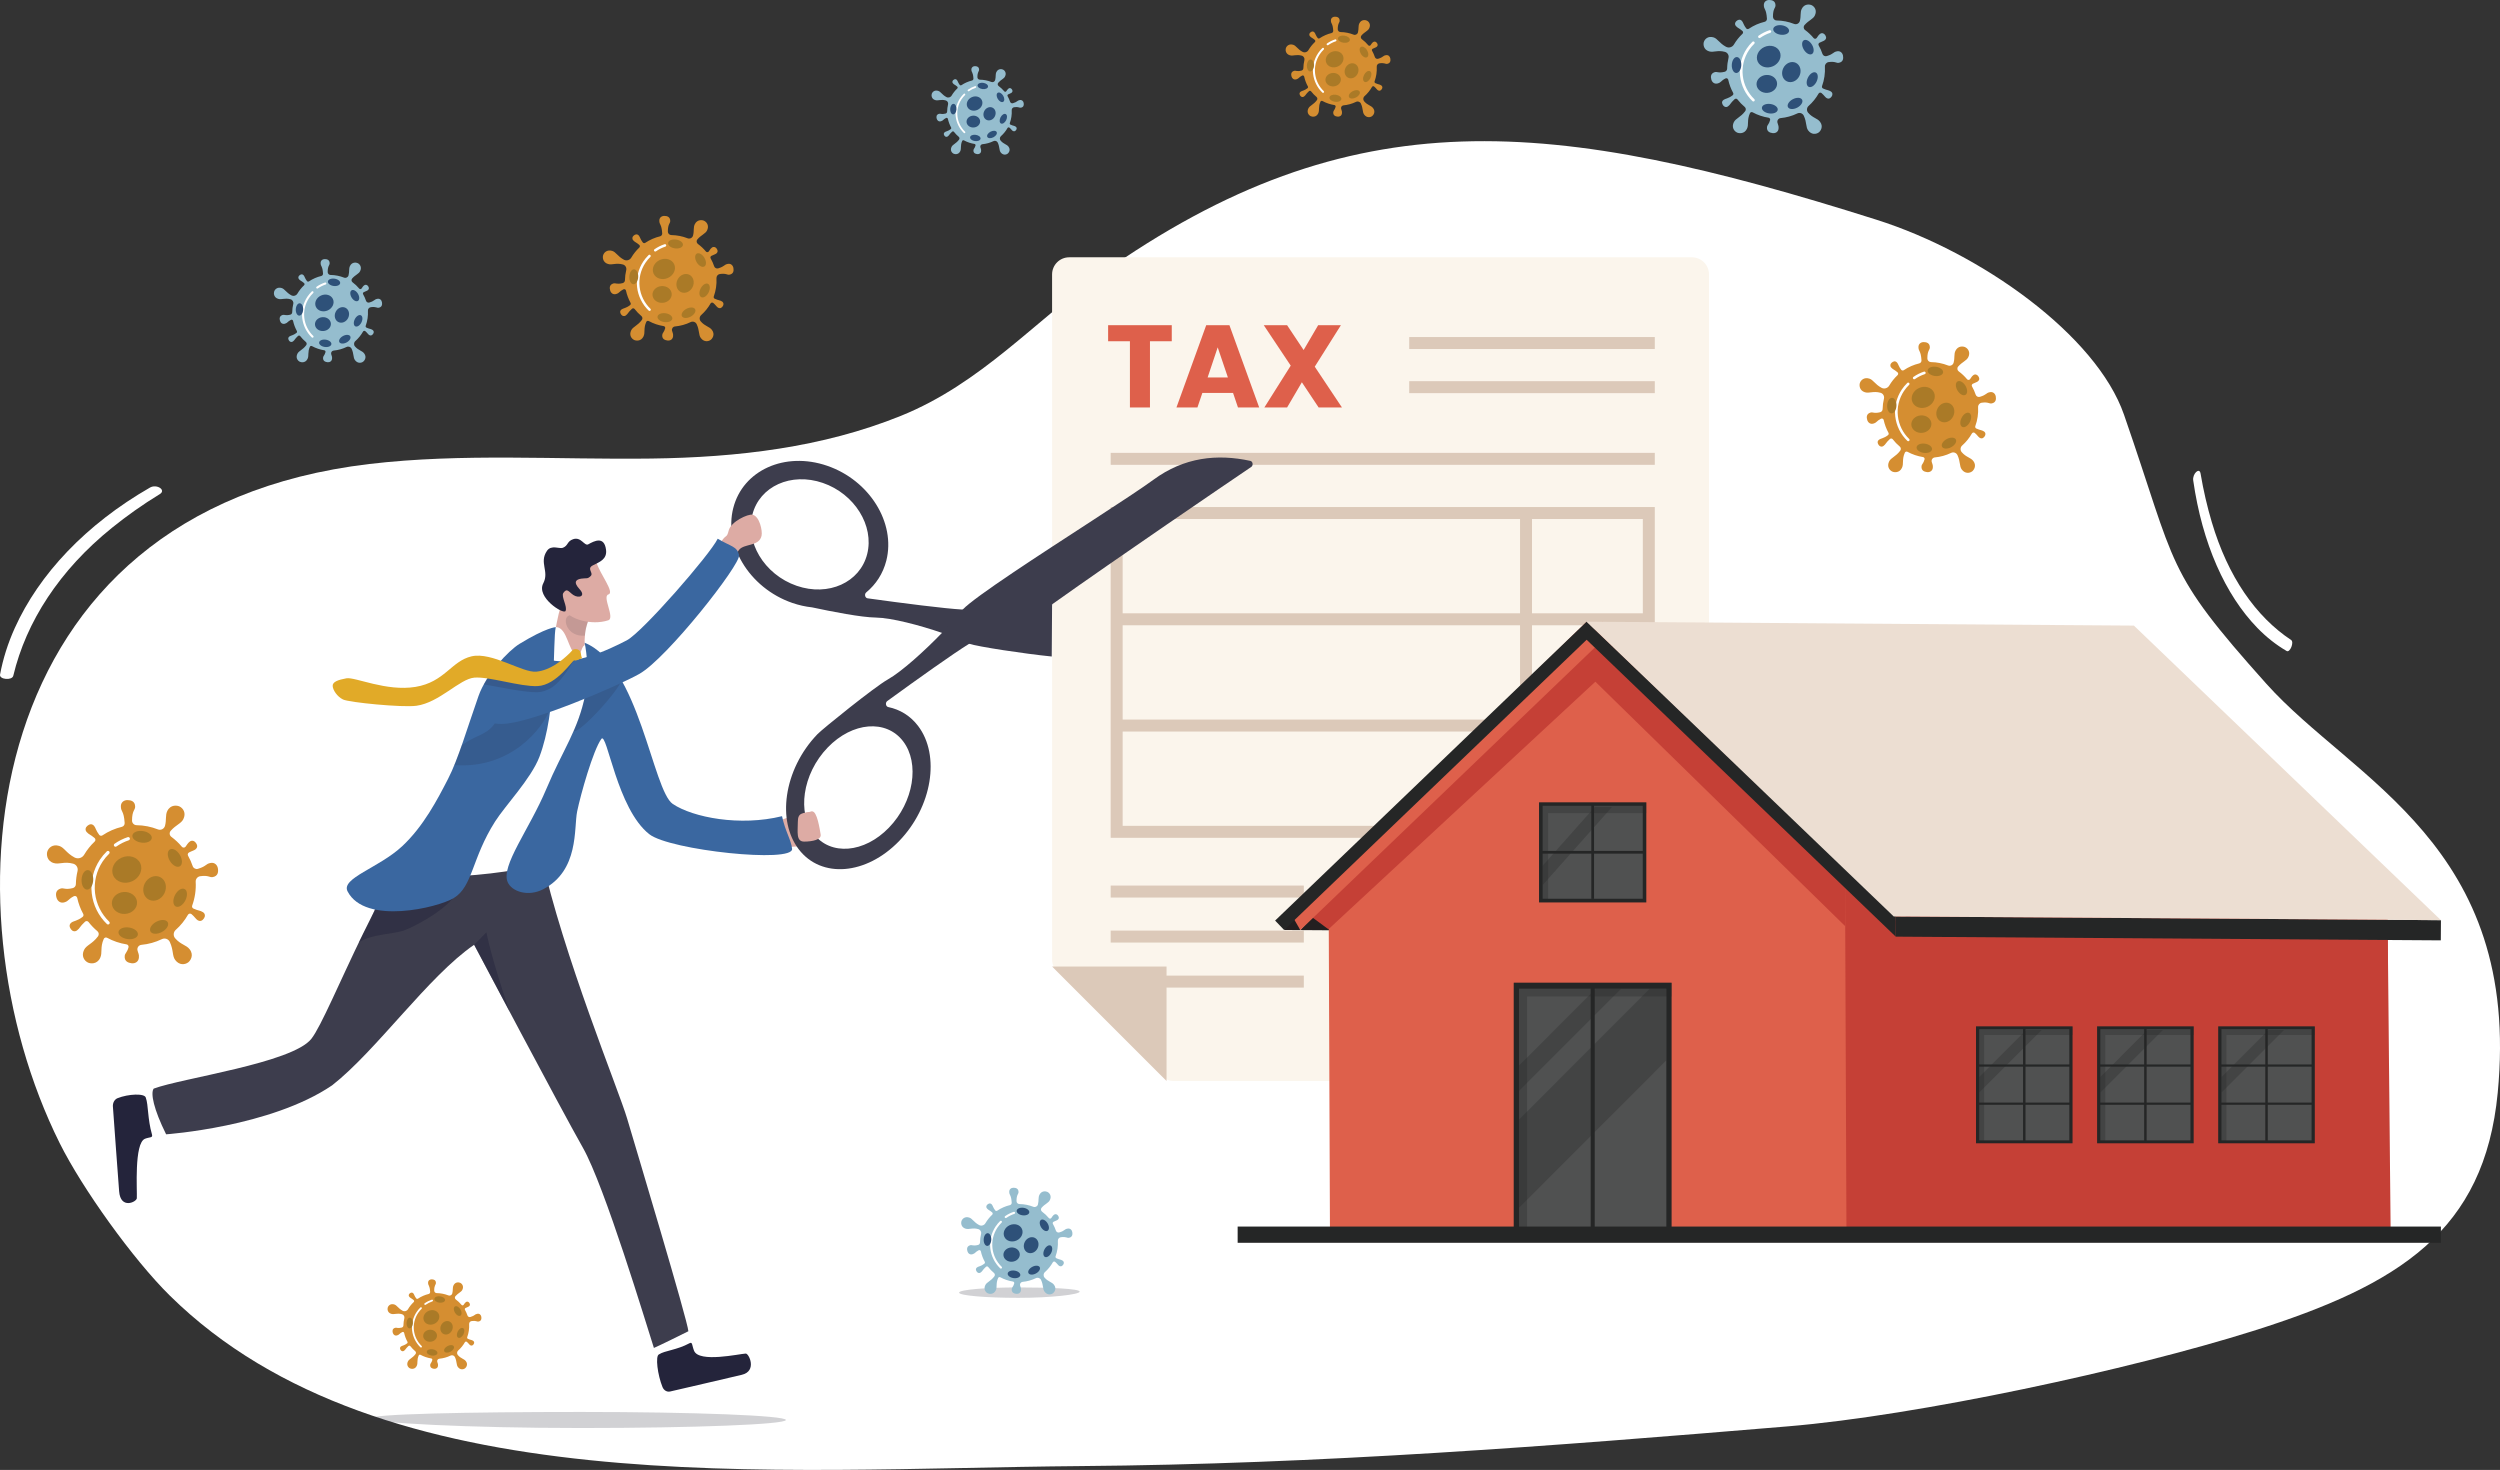 <svg xmlns="http://www.w3.org/2000/svg" id="Layer_2" width="3326.57" height="1955.95" viewBox="0 0 3326.57 1955.95"><rect x="0" y="0" width="3326.57" height="1955.95" fill="#333333" stroke="none"/><g id="Layer_1-2"><path d="M226.18,1724.18c-49.28-48.55-116.9-143.06-146.78-203.12C-77.8,1205.16-31.26,679.38,491.36,617.42c124-14.7,250.1-5.58,375.37-7.26,115.21-1.54,227.58-14.67,331.81-56.74,106.97-43.17,178.28-126.29,265.64-188.14,336.37-238.19,601.53-209.38,1032.76-72.9,139.27,44.08,292.64,153.72,329.32,259.44,71.51,206.11,53.16,205.79,189.43,358.04,115.33,128.85,339.63,214.48,307.83,544.34-17.72,183.75-130.49,255.41-325.97,316.95-163.3,51.41-444.63,112.29-618.58,126.8-316.53,26.41-620.93,50.23-942.15,52.87-408.76,3.37-928.9,50.89-1210.63-226.65Z" fill="#fff"></path><path d="M2274.07,365.16v1050.41c0,12.59-10.21,22.79-22.79,22.79h-689.6c-6.05,0-11.84-2.4-16.12-6.68l-138.95-138.95c-4.27-4.27-6.68-10.07-6.68-16.12V365.16c0-12.59,10.21-22.79,22.79-22.79h828.55c12.59,0,22.79,10.21,22.79,22.79Z" fill="#fbf5ec"></path><path d="M1474.49,432.71h84.69v21.37h-29.01v88.12h-26.67v-88.12h-29.01v-21.37Z" fill="#de604b"></path><path d="M1640.74,522.86h-40.86l-6.55,19.34h-27.92l39.61-109.48h30.88l39.61,109.48h-28.23l-6.55-19.34ZM1620.31,462.19l-13.41,40.08h26.98l-13.57-40.08Z" fill="#de604b"></path><path d="M1732.29,508.67l-19.65,33.53h-30.26l35.09-55.68-35.87-53.81h31.04l21.99,33.06,19.34-33.06h30.26l-34.78,55.21,36.18,54.27h-31.04l-22.3-33.53Z" fill="#de604b"></path><rect x="1875.14" y="448.48" width="326.78" height="15.93" fill="#dcc9b9"></rect><rect x="1875.14" y="507.2" width="326.78" height="15.93" fill="#dcc9b9"></rect><rect x="1477.9" y="602.58" width="724.02" height="15.93" fill="#dcc9b9"></rect><rect x="1477.9" y="1178.36" width="257" height="15.93" fill="#dcc9b9"></rect><rect x="1477.9" y="1238.27" width="257" height="15.93" fill="#dcc9b9"></rect><rect x="1477.9" y="1298.18" width="257" height="15.93" fill="#dcc9b9"></rect><rect x="1773.57" y="1178.36" width="428.35" height="15.93" fill="#dcc9b9"></rect><rect x="1773.57" y="1238.27" width="428.35" height="15.93" fill="#dcc9b9"></rect><rect x="1773.57" y="1298.18" width="428.35" height="15.93" fill="#dcc9b9"></rect><path d="M2185.99,674.68h-708.09v440.13h724.02v-440.13h-15.93ZM2022.61,1098.88h-528.77v-125.47h528.77v125.47ZM2022.61,957.48h-528.77v-125.47h528.77v125.47ZM2022.61,816.08h-528.77v-125.47h528.77v125.47ZM2185.99,1098.88h-147.46v-125.47h147.46v125.47ZM2185.99,957.48h-147.46v-125.47h147.46v125.47ZM2185.99,816.08h-147.46v-125.47h147.46v125.47Z" fill="#dcc9b9"></path><polygon points="1552.24 1438.37 1552.24 1286.07 1399.93 1286.07 1552.24 1438.37" fill="#dcc9b9"></polygon><polygon points="1772.38 1636.56 3181 1636.56 3176.4 1162.05 1767.78 1162.05 1772.38 1636.56" fill="#f1eeee"></polygon><polygon points="1767.8 1162.03 1772.41 1636.55 3181 1636.58 3177.47 1271.69 3176.38 1162.05 2379.73 1162.06 1767.8 1162.03" fill="#c54036"></polygon><rect x="2629.32" y="1365.76" width="128.47" height="155.54" fill="#252626"></rect><rect x="2633.6" y="1369.4" width="119.91" height="148.2" fill="#505151"></rect><rect x="2691.92" y="1367.84" width="3.29" height="151.34" fill="#252626"></rect><rect x="2692.1" y="1355.81" width="2.93" height="124.09" transform="translate(4111.42 -1275.71) rotate(90)" fill="#252626"></rect><rect x="2692.1" y="1406.55" width="2.93" height="124.09" transform="translate(4162.16 -1224.97) rotate(90)" fill="#252626"></rect><rect x="2692.1" y="1457.29" width="2.93" height="124.09" transform="translate(4212.9 -1174.23) rotate(90)" fill="#252626"></rect><g opacity=".3"><polygon points="2757.79 1365.76 2757.79 1377.22 2640.17 1377.22 2640.17 1520.82 2629.32 1520.82 2629.32 1365.76 2757.79 1365.76" fill="#252626"></polygon></g><g opacity=".3"><polygon points="2716.82 1370.57 2633.6 1453.79 2633.6 1433.16 2696.11 1370.57 2716.82 1370.57" fill="#252626"></polygon></g><rect x="2790.49" y="1365.76" width="128.47" height="155.54" fill="#252626"></rect><rect x="2794.77" y="1369.4" width="119.91" height="148.2" fill="#505151"></rect><rect x="2853.09" y="1367.84" width="3.29" height="151.34" fill="#252626"></rect><rect x="2853.27" y="1355.81" width="2.93" height="124.09" transform="translate(4272.59 -1436.88) rotate(90)" fill="#252626"></rect><rect x="2853.27" y="1406.55" width="2.93" height="124.09" transform="translate(4323.33 -1386.14) rotate(90)" fill="#252626"></rect><rect x="2853.27" y="1457.29" width="2.93" height="124.09" transform="translate(4374.07 -1335.4) rotate(90)" fill="#252626"></rect><g opacity=".3"><polygon points="2918.95 1365.76 2918.95 1377.22 2801.34 1377.22 2801.34 1520.82 2790.49 1520.82 2790.49 1365.76 2918.95 1365.76" fill="#252626"></polygon></g><g opacity=".3"><polygon points="2877.99 1370.57 2794.77 1453.79 2794.77 1433.16 2857.28 1370.57 2877.99 1370.57" fill="#252626"></polygon></g><rect x="2951.66" y="1365.76" width="128.47" height="155.54" fill="#252626"></rect><rect x="2955.94" y="1369.4" width="119.91" height="148.2" fill="#505151"></rect><rect x="3014.25" y="1367.84" width="3.29" height="151.34" fill="#252626"></rect><rect x="3014.44" y="1355.81" width="2.93" height="124.09" transform="translate(4433.76 -1598.05) rotate(90)" fill="#252626"></rect><rect x="3014.44" y="1406.55" width="2.93" height="124.09" transform="translate(4484.5 -1547.31) rotate(90)" fill="#252626"></rect><rect x="3014.44" y="1457.29" width="2.93" height="124.09" transform="translate(4535.24 -1496.56) rotate(90)" fill="#252626"></rect><g opacity=".3"><polygon points="3080.12 1365.76 3080.12 1377.22 2962.51 1377.22 2962.51 1520.82 2951.66 1520.82 2951.66 1365.76 3080.12 1365.76" fill="#252626"></polygon></g><g opacity=".3"><polygon points="3039.16 1370.57 2955.94 1453.79 2955.94 1433.16 3018.45 1370.57 3039.16 1370.57" fill="#252626"></polygon></g><polygon points="2379.73 1162.52 2378.96 1275.52 3177.4 1280.94 3176.38 1162.05 2379.73 1162.52" fill="#c54036"></polygon><path d="M1730.24,1237.6l70.31.48s-31.99-47.35-33.31-44.75-37,44.27-37,44.27Z" fill="#231f20"></path><polygon points="1767.77 1162.06 1767.84 1174.33 1768.1 1236.1 1769.66 1636.54 2456.93 1636.54 2455.3 1232.44 2455.04 1162.06 2128.77 844.74 2111.02 827.5 1767.77 1162.06" fill="#de604b"></polygon><path d="M1730.81,1209.46l36.83,27.03.46-.39,354.73-329.01,332.47,325.35-.26-70.39-326.27-317.32c-5.42-3.4-8.36-5.22-8.36-5.22l-352.58,334.82-37.02,35.13Z" fill="#c54036"></path><polygon points="1730.24 1237.6 2132.76 851.41 2535.28 1237.6 2535.94 1213.6 2132.76 827.38 1718.24 1225.1 1730.24 1237.6" fill="#de604b"></polygon><polygon points="1708.7 1237.46 1730.24 1237.6 1719.42 1218.79 1708.7 1237.46" fill="#231f20"></polygon><rect x="2871.79" y="872.71" width="26.84" height="725.31" transform="translate(1630.28 4112.12) rotate(-89.61)" fill="#252626"></rect><polygon points="1708.7 1237.46 2111.22 851.27 2522.49 1246.32 2522.66 1219.49 2111.22 827.24 1696.7 1224.95 1708.7 1237.46" fill="#252626"></polygon><polygon points="2111.22 827.24 2839.43 832.44 3247.95 1224.4 2519.82 1219.46 2111.22 827.24" fill="#ecded2"></polygon><rect x="2014.26" y="1307.65" width="210.02" height="328.13" fill="#252626"></rect><rect x="2021.26" y="1315.52" width="196.03" height="320.47" fill="#505151"></rect><rect x="2116.6" y="1312.05" width="5.39" height="324" fill="#252626"></rect><g opacity=".3"><polygon points="2224.28 1307.65 2224.28 1325.94 2032 1325.94 2032 1635.78 2014.26 1635.78 2014.26 1307.65 2224.28 1307.65" fill="#252626"></polygon></g><g opacity=".3"><polygon points="2157.31 1315.52 2021.26 1451.58 2021.26 1417.85 2123.45 1315.52 2157.31 1315.52" fill="#252626"></polygon></g><g opacity=".3"><polygon points="2217.28 1315.52 2217.28 1410.98 2021.26 1607.13 2021.26 1489.69 2195.29 1315.52 2217.28 1315.52" fill="#252626"></polygon></g><rect x="2047.9" y="1067.68" width="142.73" height="133.13" fill="#252626"></rect><rect x="2052.66" y="1072.23" width="133.22" height="123.67" fill="#505151"></rect><rect x="2117.45" y="1069.42" width="3.66" height="126.67" fill="#252626"></rect><rect x="2117.45" y="1065.13" width="3.66" height="137.87" transform="translate(3253.35 -985.22) rotate(90)" fill="#252626"></rect><g opacity=".3"><polygon points="2190.63 1067.68 2190.63 1082.01 2059.96 1082.01 2059.96 1200.32 2047.9 1200.32 2047.9 1067.68 2190.63 1067.68" fill="#252626"></polygon></g><g opacity=".3"><polygon points="2145.12 1073.7 2052.66 1177.79 2052.66 1151.98 2122.11 1073.7 2145.12 1073.7" fill="#252626"></polygon></g><rect x="1646.85" y="1632.1" width="1601.09" height="21.6" fill="#252626"></rect><path d="M1039.84,1090.94c14.52-5.78,37.62-10.58,40.7-11.12,3.09-.55,7.61,38.37,4.59,41.82-3.02,3.46-26.94,4.89-34.59,5.34-7.64.44-12.99-9.79-13.38-20.02-.38-10.23,2.68-16.02,2.68-16.02Z" fill="#ddaba4"></path><path d="M975.67,676.11c12.77-50.43,68.71-75.64,124.96-56.35,56.25,19.31,91.49,75.82,78.73,126.23-4.39,17.33-13.88,31.67-26.72,42.27-2.79,2.29-1.64,7.4,1.76,7.87,47.52,6.62,102.25,13.62,126.5,14.98,5.26.31,9.07.34,11.08.05,17.64-2.59,54.87-12.08,60.13-13.43.42-.11.84-.13,1.26-.07,13.22,1.92,28.86,4.01,46.09,6.2.24.04.49.06.74.09-.41.28.13,1.07-.27,1.36,0,12.15-.29,43.95-.44,68.25-36.57-3.63-99.04-13.22-109.87-16.98-.96-.34-1.77-.67-2.42-1-7.58-3.82-19.73-8.65-33.75-13.46-29.48-10.11-67.24-20.1-88.08-20.38-19.39-.26-58.45-7.91-84.65-13.53l-.29-.05c-8.56-.93-17.29-2.84-26.02-5.84-29-9.97-52.42-29.81-66.56-53.62-13.27-22.36-18.35-48.2-12.17-72.61ZM1010.26,739.31c10.6,17.86,28.17,32.74,49.93,40.21,42.18,14.48,84.14-4.45,93.71-42.26,9.58-37.8-16.86-80.2-59.05-94.68-42.18-14.48-84.14,4.44-93.72,42.26-4.63,18.31-.82,37.7,9.14,54.47Z" fill="#3d3d4d"></path><path d="M1047.23,1058.25c4.1-28.53,18.03-58.11,40.64-81.48,6.8-7.04,75.86-62.71,93.31-72.55,18.76-10.59,49.27-38.32,72.26-62.07,10.93-11.29,20.17-21.68,25.63-28.91.47-.62,1.08-1.33,1.83-2.1,17.07-17.76,103.37-73.48,172.46-118.41,35.64-23.2,66.69-43.52,81.29-54.26,41.08-30.26,85.1-34.73,129.07-25.21,3.41.74,4.2,6.04,1.19,8.09-35.66,24.18-175.52,119.21-264.71,182.63-.41.28-.82.58-1.22.87-14.57,10.35-27.74,19.85-38.85,28.03-.35.26-.75.45-1.16.56-5.26,1.37-42.42,11.23-59.33,17.64-1.92.73-5.37,2.66-10.01,5.52-21.43,13.24-68.41,46.71-109,76.23-2.9,2.1-2.07,7.3,1.29,8,15.49,3.22,29.32,11.5,39.63,25.01,29.98,39.3,18.74,107.9-25.1,153.24-43.85,45.34-103.7,50.24-133.68,10.93-14.52-19.04-19.37-44.94-15.53-71.75ZM1082.61,1109.49c22.49,29.47,67.38,25.81,100.25-8.2,32.89-34,41.31-85.46,18.84-114.93-22.49-29.47-67.38-25.81-100.25,8.19-16.96,17.53-27.42,39.71-30.48,61.13-2.88,20.11.76,39.53,11.65,53.81Z" fill="#3d3d4d"></path><path d="M492.28,1887.4c0,5.9,130.57,12.76,281.03,12.76s272.41-4.79,272.41-10.69-121.96-10.69-272.41-10.69-281.03,2.72-281.03,8.62Z" fill="#353541" opacity=".23"></path><path d="M915.97,1795.64c-2.29-18.13-12.91-62.67-12.91-62.67l-40.71,9.91,16.47,66.73,31.22,13.74,5.93-27.71Z" fill="#fff"></path><path d="M917.55,1787.29c4.06-2.2,3.11,2.96,6,10.09,6.62,16.32,60.38,4.08,68.75,3.71,4.32-.19,15.47,23.46-5.34,28.29-18,4.17-75.6,17.78-95.32,22.2-4.12.92-8.29-1.48-10.09-5.89-6.44-15.75-9.97-41.73-4.58-43.58,7.76-5.06,23.65-5.66,40.58-14.82Z" fill="#24243b"></path><path d="M171.25,1510.7c15.73-.62,54.93-7.92,54.93-7.92l-3.9-48.21-58.8,11.6-15.22,34.58,22.99,9.96Z" fill="#fff"></path><path d="M202.2,1509.46c1.42,4.95-2.88,3.27-9.29,5.81-14.67,5.83-10.23,69.4-10.85,79.12-.32,5.02-21.76,15.27-23.55-9.34-1.55-21.29-6.72-89.45-8.29-112.75-.33-4.87,2.19-9.42,6.16-11.02,14.17-5.69,36.74-6.87,37.71-.42,3.45,9.54,2.19,27.99,8.11,48.6Z" fill="#24243b"></path><path d="M720.12,1138.04c29.29,133.65,103,311.98,114.33,350.26,11.33,38.28,80.81,269.61,81.52,283.08-38.22,19.09-45.87,22.22-45.87,22.22-10.21-31.72-65.45-215.3-94.54-266.51-29.09-51.21-144.66-269.95-144.66-269.95-60.56,41.42-130.05,140.95-188.95,187.02-81.72,55.54-220.91,65.19-220.91,65.19-16.67-33.54-20.96-55.02-16.51-60.82,37.47-14.03,184.2-34.02,209.73-66.2,25.53-32.18,99.71-239.99,175.98-305.23,7.66-6.55,52.15,28.98,76.63,47.75,24.48,18.77,53.25,13.18,53.25,13.18Z" fill="#3d3d4d"></path><path d="M650.32,1243.56s.01.04.02.1c.28-.21.39-.31.43-.35-.07.01-.45.25-.45.25Z" fill="#24243b" opacity=".46"></path><path d="M630.89,1257.15s0,.01.01.02c.46.86,30.33,57.21,47.33,89.28-24.83-72.64-30.63-103.97-30.99-106-1.26.93-4.15,4.68-16.35,16.69Z" fill="#24243b" opacity=".46"></path><path d="M948.11,742.55c3.96-7.88,5.76-13.27,12.22-22.75,6.25-9.17,6.7-3.6,9.25-13.75,3.06-12.2,25.72-22.32,31.55-21.19,9.61,1.85,13.69,21.65,12.22,28.11-3.32,14.54-23.26,10-30.07,18.87-6.93,9.03-9.37,22.49-12.85,25.8-3.48,3.32-22.33-15.09-22.33-15.09Z" fill="#ddaba4"></path><path d="M477.49,1253.97c16.99-11.3,45.78-10.66,60.53-16.06,13.94-5.1,74.59-35.6,74.67-64.13l-111.35,25.9c-4.55,20.51-11.48,30.07-23.85,54.28Z" fill="#24243b" opacity=".46"></path><path d="M759.91,903.42l-29-25.45c5.49-17.59,10.17-62.39,17.7-76.96,8.27-15.98,9.27-14.47,9.27-14.47l17.35,25.97,8.16,12.22s-3.56,6.38-4.95,19.16c-.96,8.94-.87,21.02,2.26,36.25,2.34,11.4-20.79,23.26-20.79,23.26Z" fill="#ddaba4"></path><path d="M783.4,824.74s-3.75,8.32-5.14,21.11c-23.81,1.67-29.8-21.7-22.47-26.09,4.58-2.74,19.45-7.25,19.45-7.25l8.16,12.22Z" fill="#24243b" opacity=".14"></path><path d="M793.83,748.69c4.3,14.84,24.54,39.8,15.74,42.29-8.8,2.49,9.11,31.35-.17,34.4-22.5,7.37-52.13-1.84-57.78-13.74-5.64-11.9-11.61-47.95-11.61-47.95l53.82-15Z" fill="#ddaba4"></path><path d="M773.55,769.95c7.36-1.08,8,.83,12.41-3.43,4.41-4.26-5.96-9.81,3.01-14.29,8.97-4.48,19.08-8.09,17.42-20.81-2.41-18.42-15.53-11.68-23.56-7.16-5.17,2.91-9.45-10.5-20.22-6.78-8.45,2.92-6.22,8.44-13.66,11.43-4.49,1.81-15.35-4.43-21.16,4.07-10.77,15.77,3.45,27.27-4.91,43.2-9.75,18.58,26.91,41.75,29.56,36.92,3.1-5.64-6.15-19.35-2.82-24.14,5.02-7.22,7.09-1.32,13.47,2.87,6.82,4.48,17.1,1.91,8.06-7.91-9.04-9.83-4.26-12.99,2.4-13.96Z" fill="#24243b"></path><path d="M740.09,834.36c14.85,1.16,15.88,31.26,26.53,36.87,6.46,3.4,6.42-9.88,10.7-12.29,2.64-1.49,4.19-3.19,6.45,2.83,38.71,103.14-86.09,293.77-86.09,293.77,0,0-80.57,14.89-116.38,8.46-43.17-7.75-26.1-19.47-21.3-30.33,4.81-10.86,139.62-270.4,139.62-270.4,0,0,13.56-15.46,40.46-28.91Z" fill="#fff"></path><path d="M777.91,855.26c72.47,28.92,90.52,196.52,117.36,214.54,26.84,18.02,89.53,30.03,145.33,16.24,4.2,20.24,11.95,30.88,13.38,43.36,2.22,19.5-162.53,2.09-189.94-19.33-43.19-33.75-56.38-137.07-63.83-126.87-11.03,15.08-27.67,74.35-32.23,96.53-4.55,22.18,2.92,78.79-45.45,103.66-19.79,10.18-41.55,3.02-47.01-9.6-9.36-21.64,28.76-69.97,51.59-124.3,21.73-51.73,42.79-78.93,51.7-125.56,6.74-35.27-.88-68.66-.88-68.66Z" fill="#3a67a0"></path><path d="M717.73,1007.16c-11.08,28.94-45.35,64.62-58.87,85.86-31.27,49.1-29.7,86.49-54.95,101.88-21.12,12.87-118.05,36.36-141.41-8.8-9.11-17.61,41.66-31.19,72.66-60.09,28.37-26.45,47.01-62.4,61.04-89.62,13.61-26.4,24.82-65.59,40.55-110.33,10.04-28.57,39.49-60.13,54.57-69.35,35.89-21.95,48.21-22.22,48.21-22.22-4.31,18.37,1.78,111.07-21.8,172.67Z" fill="#3a67a0"></path><path d="M604.55,1018.06c75.28,5.48,117.48-48.7,127.45-74.73,4.04-10.55-17.85-12.01-15.35-23.88l-50.57,13.09c-2.58,47.49-28.38,40.6-51.74,59.42-3.28,9.35-6.5,18.09-9.79,26.1Z" fill="#24243b" opacity=".17"></path><path d="M763.19,972.96c7.7,4.16,68.54-62.44,64.3-71.62-12.42-26.92-29.47-16.7-27.16-17.07-34.78-2.8-4.39,21.86-20.46,36.7-7.17,31.03-15.16,48.95-16.68,51.99Z" fill="#24243b" opacity=".17"></path><path d="M714.23,868.59c30.96,29.37,101.04-6.85,119.81-16.56,20.62-10.67,111.22-114.69,120.96-135.21,17.54,10.62,25.94,9.97,28.38,21.97,2.44,11.99-95.51,136.96-132.71,157.96-28.38,16.02-145.99,66.51-182.67,66.5-8.41,0-29.59,1.3-23.98-35.33,5.61-36.63,70.22-59.32,70.22-59.32Z" fill="#3a67a0"></path><path d="M1080.54,1079.81c-13.22,2.39-18.92,1.33-18.92,14.02s-2.7,26.03,8.4,26.03,23.13-2.67,21.99-9.34c-1.15-6.67-4.82-31.9-11.47-30.7Z" fill="#ddaba4"></path><path d="M764.89,877.51c-1.31-1.06-15.1,29.14-33.27,38.82-5.02,2.68-10.4,4.49-15.98,4.75-16.33.73-51.4-6.97-71.86-10.41,3.82-8.01,11.7-19.39,19.6-27.99,14.78,5.78,42.21,20.12,50.75,19.2,6.33-.68,12.33-2.62,17.91-5.3,10.49-5.03,19.46-12.66,26.27-19.31,3.47-3.39,4.06-8.66,8.16-8.76,5.45-.15.1,10.36-1.58,9.01Z" fill="#24243b" opacity=".18"></path><path d="M773.23,871.45c-.12-3.01-1.86-7.9-7.31-7.76-4.1.11-4.47,2.04-7.94,5.43-10.43,10.19-25.96,22.66-44.18,24.61-18.22,1.95-59.33-26.68-86.34-20.4-27.01,6.28-35.61,34.22-74.57,40.66-38.96,6.44-80.46-13.49-91.96-11.42-11.5,2.07-18.48,4.85-18.27,10.14s5.79,14.15,13.79,18.05c8,3.91,78.85,10.91,97.63,8.35,30.65-4.19,57.4-35.79,77.13-37.44,19.73-1.65,61,12.31,84.11,11.26,25.78-1.16,47.24-35.67,48.92-34.32,1.68,1.36,5.7-1.35,9.02-2.25,2.28-.62.1-1.92-.02-4.92Z" fill="#e1aa28"></path><path d="M199.61,648.75c-85.35,49.06-147.6,115.26-179.94,186.92-9.16,20.29-15.67,40.93-19.61,61.94-1.24,6.59,16.03,8.2,17.61,1.58,17.18-71.94,61.36-140.45,131.27-196.85,19.69-15.89,40.94-30.97,63.75-44.9,8.84-5.4-4.16-13.82-13.09-8.68Z" fill="#fff"></path><path d="M2918.36,639.28c12.05,84.02,42.65,152.23,85.27,196.15,12.07,12.43,25.1,22.69,39.1,30.84,4.39,2.56,10.22-11.81,5.91-14.67-46.94-31.05-84.09-84.36-105.59-156.88-6.05-20.43-11.11-41.99-14.92-64.64-1.47-8.77-11.04.41-9.78,9.19Z" fill="#fff"></path><path d="M2619,475.43c3.18-6.39-.04-11.5-4.01-13.45-2.46-1.21-9.47-2.29-12.97,4.74-2.3,4.63-.7,9.17-2.46,15.77-.87,3.26-4.38,5.04-7.52,3.8-7.21-2.85-14.89-4.36-22.64-4.47-2.64-.03-4.81-2.23-4.81-4.88,0-10.87,3.38-11.06,3.31-14.85-.1-5.7-4.42-6.86-8.13-6.9-3.71-.04-7.06,2.31-7.02,6.63.06,6.27,3.16,4.13,4.03,17.65.12,1.9-1.14,3.63-2.99,4.08-7.15,1.71-14.13,4.7-20.59,9.04h0c-1.1.74-2.59.5-3.41-.55-3.34-4.27-3.85-7.73-5.46-9.54-2.56-2.87-5.28-1.56-7.19.06-1.91,1.62-2.59,4.29-.67,6.47,2.52,2.87,3.75,2.37,8.42,6.38,1.14.98,1.17,2.72.08,3.74-4.41,4.16-8.13,8.85-11.11,13.91-2.1,3.57-6.62,4.91-10.27,2.95-8.84-4.75-10.85-10.6-16.29-12.25-6.83-2.07-11.34,1.95-12.6,6.18-.78,2.62-.69,9.72,6.83,12,6.01,1.82,10.93-2.01,20.7.68,3.41.94,5.43,4.41,4.6,7.84-1.1,4.55-1.69,9.21-1.77,13.91-.03,1.96-1.36,3.66-3.26,4.13-8.4,2.08-9.64-.57-12.98.5-5.43,1.74-5.3,6.21-4.26,9.78,1.04,3.57,4.25,6.09,8.37,4.81,4.83-1.5,3.84-3.33,9.95-6.46,1.47-.75,3.25.1,3.6,1.72,1.27,5.84,3.38,11.58,6.37,17.03.59,1.07.3,2.41-.66,3.16-5.43,4.24-9.6,4.3-11.79,5.95-3.07,2.31-2,5.13-.55,7.17,1.45,2.04,4.05,2.94,6.39,1.21,3.37-2.5,2.56-3.78,8.53-9.24,1.08-.99,2.79-.86,3.69.3,2.83,3.64,5.98,6.89,9.4,9.74,1.63,1.37,1.93,3.78.65,5.49-6.12,8.17-12.29,9.22-14.8,14.38-3.12,6.42.16,11.5,4.14,13.41,2.47,1.18,9.5,2.2,12.92-4.87,2.73-5.63-.25-11.06,3.86-20.23.6-1.34,2.21-1.89,3.5-1.19,6.47,3.53,13.48,5.89,20.7,7.01,1.46.23,2.42,1.67,2.04,3.1-1.5,5.66-3.74,6.13-4.03,9.15-.54,5.68,3.62,7.32,7.31,7.77,3.68.45,7.27-1.5,7.72-5.8.4-3.88-.73-4.66-1.49-7.94-.65-2.81,1.33-5.53,4.2-5.8,7.39-.69,14.74-2.68,21.69-6.05,3.15-1.52,6.93-.17,8.4,3.01,4.1,8.84,2.37,14.65,5.74,19.14,4.28,5.71,10.3,5.12,13.82,2.45,2.18-1.65,6.3-7.44,1.58-13.72-3.61-4.8-9.47-4.84-15.48-11.8-2.23-2.58-1.98-6.58.57-8.85,5.28-4.69,9.63-10.13,12.99-16.04.77-1.36,2.59-1.71,3.8-.71,3.27,2.73,4.62,5.29,6.43,6.41,3.27,2.02,5.5-.01,6.88-2.1,1.37-2.09,1.26-4.85-1.21-6.39-3.27-2.05-4.29-1.18-10.07-3.8-1.19-.54-1.78-1.91-1.33-3.14,2.93-8.07,4.2-16.69,3.72-25.3-.16-2.92,1.93-5.48,4.83-5.89,8.97-1.26,9.88,1.61,13.36.91,5.59-1.11,5.97-5.57,5.34-9.23-.63-3.66-3.53-6.53-7.77-5.73-5.59,1.07-3.91,3.37-13.38,6.22-2.29.69-4.8-.59-5.56-2.85-1.26-3.77-2.9-7.47-4.92-11.04-.7-1.23-.23-2.8,1.02-3.46,3.02-1.59,5.39-2.09,6.83-3.28,2.97-2.45,1.76-5.21.23-7.19-1.54-1.97-4.18-2.75-6.44-.92-2.19,1.78-2.52,2.92-4.24,5.23-.97,1.3-2.9,1.36-3.94.12-3.33-4.01-7.08-7.52-11.14-10.5-2.08-1.53-2.41-4.51-.7-6.45,5.65-6.39,11.03-7.62,13.36-12.31Z" fill="#d58e31"></path><path d="M2539.31,587.12c-.48.04-.97-.13-1.35-.48-8.93-8.58-14.64-20.11-16.06-32.48-1.44-12.52,1.61-25.2,8.6-35.72,2.14-3.22,4.62-6.2,7.37-8.87.7-.68,1.81-.66,2.48.04.68.7.66,1.81-.04,2.48-2.57,2.49-4.89,5.28-6.89,8.29-6.53,9.82-9.38,21.67-8.03,33.37,1.33,11.56,6.66,22.34,15,30.35.7.67.72,1.78.05,2.48-.31.33-.72.5-1.14.54Z" fill="#fff"></path><path d="M2547.23,504.71c-.6.04-1.2-.22-1.57-.74-.56-.79-.37-1.89.43-2.45,4.28-3.01,8.98-5.37,13.96-7.01.92-.3,1.92.2,2.22,1.12.3.92-.2,1.91-1.12,2.22-4.66,1.54-9.05,3.74-13.04,6.55-.27.19-.57.29-.88.31Z" fill="#fff"></path><path d="M2585.54,495.65c-.49,3.38-5.48,5.45-11.15,4.64-5.67-.82-9.88-4.22-9.39-7.6.49-3.38,5.48-5.45,11.15-4.64s9.88,4.22,9.39,7.6Z" fill="#aa7a27"></path><path d="M2517.76,529.35c3.41.16,5.95,4.93,5.68,10.66-.27,5.72-3.26,10.23-6.66,10.07-3.41-.16-5.95-4.93-5.68-10.66.27-5.72,3.26-10.23,6.66-10.07Z" fill="#aa7a27"></path><path d="M2570.81,597.96c-.49,3.38-5.48,5.45-11.15,4.64-5.67-.82-9.88-4.22-9.39-7.6.49-3.38,5.48-5.45,11.15-4.64,5.67.82,9.88,4.22,9.39,7.6Z" fill="#aa7a27"></path><path d="M2602.51,584.8c1.59,3.02-1.24,7.63-6.31,10.3-5.07,2.67-10.47,2.38-12.06-.64-1.59-3.02,1.24-7.63,6.31-10.3,5.07-2.67,10.47-2.38,12.06.64Z" fill="#aa7a27"></path><path d="M2620.32,549.5c3.05,1.54,3.43,6.93.85,12.05-2.58,5.12-7.14,8.02-10.19,6.49-3.05-1.54-3.43-6.93-.85-12.05,2.58-5.12,7.14-8.02,10.19-6.49Z" fill="#aa7a27"></path><ellipse cx="2610.02" cy="516.49" rx="6.18" ry="10.38" transform="translate(103.96 1410.16) rotate(-30.82)" fill="#aa7a27"></ellipse><path d="M2573.43,522.3c3.12,6.89-.75,15.38-8.66,18.97s-16.85.9-19.97-5.99c-3.12-6.89.75-15.38,8.66-18.97,7.91-3.58,16.85-.9,19.97,5.99Z" fill="#aa7a27"></path><ellipse cx="2556.64" cy="564.27" rx="13.38" ry="11.66" transform="translate(-34.08 186.15) rotate(-4.14)" fill="#aa7a27"></ellipse><path d="M2594.42,536.89c5.77,2.85,7.8,10.53,4.53,17.16-3.27,6.63-10.6,9.69-16.38,6.84s-7.8-10.53-4.53-17.16c3.27-6.63,10.6-9.69,16.38-6.84Z" fill="#aa7a27"></path><path d="M940.79,306.68c3.05-6.12-.04-11.03-3.84-12.89-2.35-1.16-9.08-2.2-12.43,4.54-2.21,4.44-.67,8.79-2.35,15.11-.83,3.12-4.2,4.83-7.21,3.64-6.91-2.73-14.27-4.18-21.7-4.28-2.53-.03-4.61-2.14-4.61-4.67,0-10.42,3.24-10.6,3.18-14.23-.1-5.46-4.24-6.58-7.8-6.61s-6.77,2.21-6.73,6.35c.06,6.01,3.03,3.96,3.86,16.92.12,1.82-1.09,3.48-2.86,3.91-6.85,1.64-13.54,4.51-19.74,8.67h0c-1.06.71-2.48.48-3.27-.53-3.2-4.1-3.69-7.41-5.23-9.14-2.45-2.75-5.06-1.49-6.89.05-1.83,1.55-2.48,4.11-.64,6.2,2.41,2.75,3.59,2.27,8.07,6.12,1.09.93,1.12,2.6.07,3.59-4.23,3.98-7.79,8.48-10.64,13.33-2.01,3.42-6.35,4.7-9.84,2.83-8.47-4.55-10.4-10.16-15.62-11.74-6.54-1.99-10.87,1.87-12.08,5.93-.75,2.51-.66,9.32,6.54,11.5,5.76,1.74,10.47-1.92,19.84.66,3.27.9,5.2,4.22,4.41,7.52-1.05,4.36-1.62,8.83-1.7,13.33-.03,1.87-1.3,3.5-3.12,3.95-8.05,1.99-9.24-.55-12.44.48-5.21,1.67-5.08,5.95-4.09,9.37.99,3.42,4.07,5.84,8.02,4.61,4.63-1.44,3.68-3.19,9.54-6.19,1.41-.72,3.11.1,3.45,1.65,1.21,5.6,3.24,11.1,6.1,16.32.56,1.03.29,2.31-.63,3.03-5.2,4.06-9.2,4.12-11.3,5.7-2.94,2.22-1.91,4.92-.52,6.87,1.39,1.95,3.89,2.81,6.13,1.16,3.23-2.39,2.45-3.62,8.17-8.86,1.04-.95,2.67-.82,3.53.29,2.71,3.49,5.74,6.6,9.01,9.34,1.57,1.31,1.85,3.62.63,5.26-5.87,7.83-11.78,8.84-14.18,13.78-2.99,6.15.15,11.03,3.97,12.85,2.37,1.13,9.1,2.11,12.38-4.67,2.61-5.4-.24-10.6,3.7-19.39.57-1.28,2.12-1.81,3.35-1.14,6.2,3.38,12.92,5.64,19.84,6.72,1.4.22,2.32,1.6,1.95,2.97-1.44,5.42-3.59,5.87-3.86,8.77-.52,5.44,3.47,7.01,7,7.45,3.53.43,6.97-1.44,7.4-5.56.39-3.72-.7-4.46-1.43-7.61-.62-2.69,1.28-5.3,4.03-5.56,7.08-.66,14.13-2.57,20.79-5.8,3.01-1.46,6.64-.16,8.05,2.88,3.93,8.48,2.27,14.04,5.5,18.34,4.11,5.47,9.87,4.91,13.24,2.35,2.09-1.59,6.04-7.13,1.51-13.15-3.46-4.6-9.08-4.64-14.84-11.31-2.14-2.47-1.9-6.31.55-8.48,5.06-4.5,9.23-9.71,12.45-15.38.74-1.31,2.48-1.64,3.64-.68,3.13,2.62,4.43,5.07,6.16,6.14,3.14,1.93,5.28,0,6.59-2.02,1.31-2.01,1.21-4.64-1.16-6.13-3.13-1.97-4.11-1.14-9.65-3.64-1.14-.52-1.7-1.83-1.28-3.01,2.8-7.74,4.03-16,3.57-24.25-.16-2.8,1.85-5.25,4.63-5.64,8.59-1.21,9.47,1.54,12.81.88,5.36-1.07,5.72-5.34,5.12-8.85-.6-3.51-3.38-6.26-7.45-5.49-5.36,1.02-3.75,3.23-12.82,5.96-2.19.66-4.6-.56-5.33-2.73-1.21-3.62-2.78-7.16-4.71-10.58-.67-1.18-.22-2.68.98-3.31,2.89-1.53,5.17-2,6.55-3.14,2.84-2.34,1.69-5,.22-6.89-1.48-1.89-4.01-2.64-6.17-.88-2.1,1.71-2.41,2.8-4.06,5.01-.93,1.25-2.78,1.31-3.78.11-3.19-3.84-6.79-7.21-10.67-10.07-2-1.47-2.31-4.32-.67-6.18,5.41-6.12,10.57-7.3,12.81-11.8Z" fill="#d58e31"></path><path d="M864.42,413.72c-.46.03-.93-.12-1.29-.46-8.56-8.22-14.03-19.27-15.39-31.13-1.38-12,1.55-24.16,8.24-34.23,2.05-3.09,4.43-5.95,7.07-8.5.67-.65,1.73-.63,2.38.04.65.67.63,1.73-.04,2.38-2.47,2.39-4.69,5.06-6.6,7.95-6.26,9.41-8.99,20.77-7.7,31.98,1.28,11.08,6.38,21.41,14.38,29.09.67.64.69,1.71.05,2.38-.3.31-.69.48-1.09.51Z" fill="#fff"></path><path d="M872,334.73c-.57.04-1.15-.21-1.5-.71-.53-.76-.35-1.81.41-2.35,4.1-2.88,8.6-5.14,13.38-6.72.88-.29,1.84.19,2.13,1.07.29.88-.19,1.84-1.07,2.13-4.46,1.47-8.67,3.59-12.5,6.28-.26.18-.55.28-.84.3Z" fill="#fff"></path><path d="M908.72,326.05c-.47,3.24-5.25,5.23-10.69,4.45s-9.47-4.04-9-7.28c.47-3.24,5.25-5.23,10.69-4.44,5.44.78,9.47,4.04,9,7.28Z" fill="#aa7a27"></path><path d="M843.76,358.35c3.27.15,5.71,4.73,5.45,10.22s-3.12,9.81-6.39,9.65-5.71-4.73-5.44-10.22c.26-5.49,3.12-9.81,6.39-9.65Z" fill="#aa7a27"></path><path d="M894.6,424.11c-.47,3.24-5.25,5.23-10.69,4.44-5.44-.78-9.47-4.04-9-7.28.47-3.24,5.25-5.23,10.69-4.45s9.47,4.04,9,7.28Z" fill="#aa7a27"></path><path d="M924.98,411.5c1.52,2.9-1.18,7.31-6.05,9.87-4.86,2.56-10.04,2.28-11.56-.61-1.52-2.9,1.18-7.31,6.05-9.87s10.04-2.28,11.56.61Z" fill="#aa7a27"></path><path d="M942.05,377.66c2.92,1.47,3.29,6.64.82,11.55-2.47,4.91-6.84,7.69-9.76,6.22-2.92-1.47-3.29-6.64-.82-11.55,2.47-4.91,6.84-7.69,9.76-6.22Z" fill="#aa7a27"></path><path d="M927.09,337.49c2.81-1.68,7.37.79,10.18,5.51,2.81,4.72,2.82,9.9,0,11.58-2.81,1.68-7.37-.79-10.18-5.51-2.81-4.72-2.82-9.9,0-11.58Z" fill="#aa7a27"></path><ellipse cx="883.39" cy="357.81" rx="15.07" ry="13.13" transform="translate(-68.92 396.62) rotate(-24.38)" fill="#aa7a27"></ellipse><path d="M893.81,390.89c.45,6.16-4.92,11.56-11.98,12.07-7.06.51-13.15-4.06-13.6-10.22-.45-6.16,4.92-11.56,11.98-12.07,7.06-.51,13.15,4.06,13.6,10.22Z" fill="#aa7a27"></path><path d="M917.23,365.58c5.53,2.73,7.48,10.1,4.35,16.45-3.13,6.35-10.16,9.28-15.7,6.55s-7.48-10.1-4.35-16.45,10.16-9.28,15.7-6.55Z" fill="#aa7a27"></path><path d="M615.19,1716.25c2.19-4.4-.03-7.92-2.76-9.26-1.69-.83-6.52-1.58-8.92,3.26-1.58,3.19-.48,6.31-1.69,10.85-.6,2.24-3.02,3.47-5.17,2.62-4.96-1.96-10.25-3-15.58-3.07-1.82-.02-3.31-1.54-3.31-3.36,0-7.48,2.33-7.61,2.28-10.22-.07-3.92-3.04-4.72-5.6-4.75-2.55-.02-4.86,1.59-4.83,4.56.04,4.32,2.18,2.84,2.77,12.15.08,1.31-.78,2.5-2.06,2.8-4.92,1.18-9.72,3.24-14.17,6.22h0c-.76.51-1.78.34-2.34-.38-2.3-2.94-2.65-5.32-3.76-6.57-1.76-1.97-3.63-1.07-4.95.04-1.32,1.11-1.78,2.95-.46,4.45,1.73,1.97,2.58,1.63,5.79,4.39.78.67.8,1.87.05,2.58-3.04,2.86-5.59,6.09-7.64,9.57-1.45,2.46-4.56,3.38-7.07,2.03-6.08-3.27-7.47-7.29-11.21-8.43-4.7-1.43-7.8,1.34-8.67,4.25-.54,1.8-.47,6.69,4.7,8.26,4.14,1.25,7.52-1.38,14.24.47,2.35.65,3.74,3.03,3.17,5.4-.75,3.13-1.16,6.34-1.22,9.57-.02,1.35-.94,2.52-2.24,2.84-5.78,1.43-6.63-.39-8.93.34-3.74,1.2-3.65,4.28-2.93,6.73.71,2.45,2.92,4.19,5.76,3.31,3.32-1.03,2.64-2.29,6.85-4.45,1.01-.52,2.23.07,2.47,1.18.87,4.02,2.32,7.97,4.38,11.72.4.74.21,1.66-.45,2.18-3.73,2.92-6.6,2.96-8.11,4.1-2.11,1.59-1.37,3.53-.38,4.93s2.79,2.02,4.4.83c2.32-1.72,1.76-2.6,5.87-6.36.75-.68,1.92-.59,2.54.21,1.95,2.5,4.12,4.74,6.47,6.71,1.12.94,1.33,2.6.45,3.77-4.21,5.62-8.46,6.35-10.18,9.9-2.14,4.42.11,7.92,2.85,9.23,1.7.81,6.53,1.51,8.89-3.35,1.88-3.87-.17-7.61,2.66-13.92.41-.92,1.52-1.3,2.41-.82,4.45,2.43,9.28,4.05,14.24,4.83,1.01.16,1.66,1.15,1.4,2.13-1.03,3.89-2.57,4.22-2.77,6.3-.37,3.91,2.49,5.04,5.03,5.35,2.54.31,5.01-1.03,5.31-3.99.28-2.67-.5-3.2-1.02-5.46-.45-1.93.92-3.81,2.89-3.99,5.09-.47,10.14-1.85,14.92-4.16,2.16-1.05,4.77-.11,5.78,2.07,2.82,6.09,1.63,10.08,3.95,13.17,2.95,3.93,7.09,3.53,9.51,1.69,1.5-1.14,4.33-5.12,1.09-9.44-2.49-3.31-6.52-3.33-10.66-8.12-1.54-1.78-1.36-4.53.4-6.09,3.64-3.23,6.63-6.97,8.94-11.04.53-.94,1.78-1.18,2.61-.49,2.25,1.88,3.18,3.64,4.42,4.41,2.25,1.39,3.79,0,4.73-1.45s.87-3.33-.83-4.4c-2.25-1.41-2.95-.82-6.93-2.61-.82-.37-1.22-1.31-.92-2.16,2.01-5.56,2.89-11.49,2.56-17.41-.11-2.01,1.33-3.77,3.33-4.05,6.17-.87,6.8,1.11,9.2.63,3.85-.77,4.11-3.84,3.68-6.35-.43-2.52-2.43-4.5-5.35-3.94-3.85.73-2.69,2.32-9.21,4.28-1.57.47-3.31-.4-3.83-1.96-.87-2.6-2-5.14-3.38-7.6-.48-.85-.16-1.92.7-2.38,2.07-1.1,3.71-1.44,4.7-2.25,2.04-1.68,1.21-3.59.16-4.95-1.06-1.36-2.88-1.89-4.43-.63-1.51,1.22-1.73,2.01-2.92,3.6-.67.89-2,.94-2.71.08-2.29-2.76-4.87-5.17-7.66-7.23-1.43-1.06-1.66-3.1-.48-4.44,3.89-4.4,7.59-5.24,9.2-8.47Z" fill="#d58e31"></path><path d="M560.36,1793.1c-.33.02-.67-.09-.93-.33-6.15-5.9-10.07-13.84-11.05-22.35-.99-8.62,1.11-17.34,5.92-24.58,1.47-2.22,3.18-4.27,5.07-6.1.48-.46,1.25-.45,1.71.03.46.48.45,1.25-.03,1.71-1.77,1.71-3.37,3.63-4.74,5.7-4.49,6.76-6.45,14.91-5.53,22.96.92,7.96,4.58,15.37,10.32,20.88.48.46.5,1.23.03,1.71-.22.22-.5.35-.78.37Z" fill="#fff"></path><path d="M565.8,1736.39c-.41.03-.83-.15-1.08-.51-.38-.55-.25-1.3.29-1.68,2.94-2.07,6.18-3.69,9.61-4.83.63-.21,1.32.13,1.53.77.21.63-.14,1.32-.77,1.53-3.21,1.06-6.23,2.58-8.98,4.51-.19.13-.39.2-.6.22Z" fill="#fff"></path><path d="M592.16,1730.16c-.33,2.32-3.77,3.75-7.67,3.19-3.9-.56-6.8-2.9-6.46-5.23.33-2.32,3.77-3.75,7.67-3.19,3.9.56,6.8,2.9,6.46,5.23Z" fill="#aa7a27"></path><path d="M545.53,1753.35c2.35.11,4.1,3.39,3.91,7.33s-2.24,7.04-4.59,6.93c-2.35-.11-4.1-3.39-3.91-7.33.19-3.94,2.24-7.04,4.59-6.93Z" fill="#aa7a27"></path><path d="M582.03,1800.57c-.33,2.32-3.77,3.75-7.67,3.19-3.9-.56-6.8-2.9-6.46-5.23s3.77-3.75,7.67-3.19,6.8,2.9,6.46,5.23Z" fill="#aa7a27"></path><path d="M603.84,1791.51c1.09,2.08-.85,5.25-4.34,7.09-3.49,1.84-7.21,1.64-8.3-.44-1.09-2.08.85-5.25,4.34-7.09,3.49-1.84,7.21-1.64,8.3.44Z" fill="#aa7a27"></path><path d="M616.1,1767.22c2.1,1.06,2.36,4.77.59,8.29-1.77,3.52-4.91,5.52-7.01,4.46-2.1-1.06-2.36-4.77-.59-8.29,1.77-3.52,4.91-5.52,7.01-4.46Z" fill="#aa7a27"></path><path d="M605.35,1738.37c2.02-1.2,5.29.57,7.31,3.95,2.02,3.39,2.02,7.11,0,8.31-2.02,1.2-5.29-.57-7.31-3.95-2.02-3.39-2.02-7.11,0-8.31Z" fill="#aa7a27"></path><path d="M583.84,1748.5c2.15,4.74-.52,10.59-5.96,13.05-5.44,2.47-11.6.62-13.75-4.12-2.15-4.74.52-10.59,5.96-13.05,5.44-2.47,11.6-.62,13.74,4.12Z" fill="#aa7a27"></path><path d="M581.46,1776.72c.32,4.42-3.53,8.3-8.6,8.67-5.07.37-9.44-2.92-9.76-7.34s3.53-8.3,8.6-8.67c5.07-.37,9.44,2.92,9.76,7.34Z" fill="#aa7a27"></path><path d="M598.28,1758.54c3.97,1.96,5.37,7.25,3.12,11.81s-7.3,6.67-11.27,4.7-5.37-7.25-3.12-11.81,7.3-6.67,11.27-4.7Z" fill="#aa7a27"></path><path d="M2414.82,20.71c3.26-6.54-.04-11.78-4.1-13.77-2.51-1.23-9.7-2.35-13.27,4.85-2.36,4.75-.72,9.39-2.51,16.14-.89,3.33-4.49,5.16-7.7,3.89-7.38-2.92-15.24-4.47-23.18-4.57-2.71-.04-4.92-2.29-4.92-4.99,0-11.13,3.46-11.32,3.39-15.2-.1-5.84-4.53-7.03-8.33-7.07-3.8-.04-7.23,2.37-7.19,6.79.06,6.42,3.24,4.23,4.13,18.07.12,1.95-1.16,3.72-3.06,4.17-7.32,1.75-14.46,4.82-21.08,9.26h0c-1.13.76-2.65.51-3.49-.56-3.41-4.37-3.94-7.92-5.59-9.77-2.62-2.94-5.4-1.6-7.36.06-1.96,1.65-2.65,4.39-.68,6.63,2.58,2.94,3.83,2.42,8.62,6.53,1.16,1,1.19,2.78.08,3.83-4.52,4.26-8.32,9.06-11.37,14.24-2.15,3.65-6.78,5.02-10.51,3.02-9.05-4.86-11.11-10.85-16.68-12.54-6.99-2.12-11.61,2-12.9,6.33-.8,2.68-.71,9.95,6.99,12.28,6.15,1.86,11.19-2.05,21.19.7,3.49.96,5.56,4.51,4.71,8.03-1.12,4.66-1.73,9.43-1.81,14.24-.03,2-1.39,3.74-3.34,4.22-8.6,2.13-9.87-.58-13.29.51-5.56,1.78-5.43,6.36-4.36,10.01s4.35,6.24,8.57,4.93c4.95-1.54,3.93-3.41,10.19-6.61,1.5-.77,3.32.11,3.68,1.76,1.3,5.98,3.46,11.85,6.52,17.44.6,1.1.31,2.47-.67,3.24-5.56,4.34-9.83,4.41-12.07,6.09-3.14,2.37-2.04,5.25-.56,7.34,1.48,2.09,4.15,3.01,6.55,1.23,3.45-2.56,2.62-3.87,8.73-9.47,1.11-1.02,2.85-.88,3.78.31,2.89,3.72,6.13,7.05,9.63,9.98,1.67,1.4,1.98,3.87.67,5.62-6.27,8.37-12.59,9.44-15.15,14.72-3.19,6.57.16,11.78,4.24,13.73,2.53,1.21,9.72,2.25,13.23-4.99,2.79-5.76-.26-11.33,3.95-20.71.61-1.37,2.26-1.93,3.58-1.21,6.62,3.61,13.8,6.03,21.19,7.18,1.5.23,2.47,1.71,2.09,3.18-1.54,5.79-3.83,6.27-4.13,9.37-.55,5.81,3.71,7.49,7.48,7.96,3.77.46,7.45-1.54,7.9-5.93.41-3.97-.75-4.77-1.52-8.13-.66-2.87,1.37-5.66,4.3-5.94,7.57-.71,15.09-2.75,22.2-6.2,3.22-1.56,7.09-.17,8.6,3.08,4.2,9.05,2.42,15,5.87,19.6,4.39,5.84,10.55,5.25,14.15,2.51,2.23-1.69,6.45-7.61,1.62-14.04-3.7-4.92-9.7-4.96-15.85-12.08-2.29-2.64-2.02-6.74.59-9.06,5.41-4.8,9.86-10.37,13.29-16.42.79-1.4,2.65-1.75,3.89-.72,3.34,2.79,4.73,5.42,6.58,6.56,3.35,2.07,5.64-.01,7.04-2.15s1.29-4.96-1.23-6.55c-3.34-2.1-4.39-1.21-10.31-3.89-1.22-.55-1.82-1.95-1.36-3.22,2.99-8.27,4.3-17.09,3.81-25.9-.17-2.99,1.98-5.61,4.95-6.03,9.18-1.29,10.11,1.65,13.68.94,5.73-1.14,6.11-5.71,5.47-9.45-.64-3.75-3.62-6.69-7.96-5.86-5.72,1.09-4.01,3.45-13.7,6.37-2.34.71-4.92-.6-5.69-2.92-1.29-3.86-2.97-7.65-5.03-11.3-.71-1.26-.23-2.86,1.05-3.54,3.09-1.63,5.52-2.14,6.99-3.35,3.04-2.5,1.81-5.34.23-7.36-1.58-2.02-4.28-2.82-6.6-.94-2.25,1.82-2.58,2.99-4.34,5.35-.99,1.33-2.97,1.4-4.03.12-3.41-4.11-7.25-7.7-11.4-10.75-2.13-1.57-2.47-4.61-.71-6.6,5.78-6.54,11.29-7.8,13.68-12.61Z" fill="#95bdce"></path><path d="M2333.24,135.05c-.49.04-1-.13-1.38-.5-9.15-8.78-14.99-20.59-16.44-33.26-1.48-12.82,1.65-25.8,8.8-36.57,2.19-3.3,4.73-6.35,7.55-9.08.71-.69,1.85-.67,2.54.04.69.71.67,1.85-.04,2.54-2.63,2.55-5.01,5.41-7.05,8.49-6.68,10.06-9.6,22.19-8.22,34.16,1.36,11.84,6.82,22.87,15.36,31.07.72.69.74,1.83.05,2.54-.32.33-.74.52-1.16.55Z" fill="#fff"></path><path d="M2341.34,50.68c-.61.05-1.23-.22-1.61-.76-.57-.81-.38-1.93.44-2.51,4.38-3.08,9.19-5.49,14.3-7.18.94-.31,1.96.2,2.27,1.14.31.94-.2,1.96-1.14,2.27-4.77,1.57-9.26,3.83-13.35,6.71-.28.19-.59.3-.9.32Z" fill="#fff"></path><path d="M2380.57,41.41c-.5,3.46-5.61,5.58-11.42,4.75-5.81-.84-10.11-4.32-9.61-7.78s5.61-5.58,11.42-4.75c5.81.84,10.11,4.32,9.61,7.78Z" fill="#2e5179"></path><path d="M2311.18,75.91c3.49.17,6.09,5.05,5.82,10.91-.28,5.86-3.33,10.48-6.82,10.31-3.49-.17-6.09-5.05-5.82-10.91.28-5.86,3.33-10.48,6.82-10.31Z" fill="#2e5179"></path><path d="M2365.48,146.16c-.5,3.46-5.61,5.58-11.42,4.75-5.81-.84-10.11-4.32-9.61-7.78.5-3.46,5.61-5.58,11.42-4.75,5.81.84,10.11,4.32,9.61,7.78Z" fill="#2e5179"></path><path d="M2397.93,132.68c1.63,3.09-1.27,7.81-6.46,10.54-5.19,2.73-10.72,2.44-12.35-.66s1.27-7.81,6.46-10.54,10.72-2.44,12.35.66Z" fill="#2e5179"></path><path d="M2416.17,96.54c3.12,1.57,3.51,7.09.87,12.33-2.64,5.24-7.31,8.21-10.43,6.64-3.12-1.57-3.51-7.09-.87-12.33,2.64-5.24,7.31-8.21,10.43-6.64Z" fill="#2e5179"></path><path d="M2400.19,53.62c3-1.79,7.87.84,10.88,5.88,3.01,5.04,3.01,10.58,0,12.37s-7.87-.84-10.88-5.88c-3.01-5.04-3.01-10.58,0-12.37Z" fill="#2e5179"></path><path d="M2368.17,68.69c3.2,7.06-.77,15.75-8.87,19.42-8.1,3.67-17.25.92-20.45-6.13-3.2-7.06.77-15.75,8.87-19.42,8.1-3.67,17.25-.92,20.45,6.13Z" fill="#2e5179"></path><path d="M2364.63,110.67c.48,6.58-5.25,12.35-12.8,12.9s-14.05-4.34-14.52-10.92,5.25-12.35,12.8-12.9,14.05,4.34,14.52,10.92Z" fill="#2e5179"></path><path d="M2389.66,83.63c5.91,2.92,7.99,10.78,4.64,17.57-3.35,6.78-10.86,9.92-16.77,7-5.91-2.92-7.99-10.78-4.64-17.57,3.35-6.78,10.86-9.92,16.77-7Z" fill="#2e5179"></path><path d="M479.17,360.8c2.52-5.07-.03-9.13-3.18-10.67-1.95-.96-7.51-1.82-10.28,3.76-1.83,3.68-.55,7.28-1.95,12.51-.69,2.58-3.48,4-5.96,3.02-5.72-2.26-11.81-3.46-17.96-3.54-2.1-.03-3.81-1.77-3.82-3.87,0-8.62,2.68-8.77,2.63-11.78-.08-4.52-3.51-5.45-6.45-5.47-2.94-.03-5.6,1.83-5.57,5.26.05,4.97,2.51,3.27,3.2,14,.1,1.51-.9,2.88-2.37,3.23-5.67,1.36-11.2,3.73-16.33,7.17h0c-.88.59-2.05.39-2.7-.44-2.65-3.39-3.05-6.13-4.33-7.57-2.03-2.27-4.19-1.24-5.7.04s-2.05,3.4-.53,5.13c2,2.28,2.97,1.88,6.68,5.06.9.77.92,2.16.06,2.97-3.5,3.3-6.45,7.02-8.81,11.03-1.67,2.83-5.25,3.89-8.15,2.34-7.01-3.77-8.61-8.41-12.92-9.72-5.42-1.65-8.99,1.55-9.99,4.9-.62,2.08-.55,7.71,5.42,9.52,4.77,1.44,8.67-1.59,16.42.54,2.7.74,4.31,3.49,3.65,6.22-.87,3.61-1.34,7.31-1.4,11.03-.03,1.55-1.08,2.9-2.58,3.27-6.66,1.65-7.65-.45-10.29.4-4.31,1.38-4.2,4.93-3.38,7.76.82,2.83,3.37,4.83,6.64,3.82,3.83-1.19,3.05-2.64,7.9-5.12,1.17-.6,2.57.08,2.85,1.36,1,4.63,2.68,9.18,5.05,13.51.47.85.24,1.91-.52,2.51-4.3,3.36-7.61,3.41-9.35,4.72-2.44,1.83-1.58,4.07-.43,5.69,1.15,1.62,3.22,2.33,5.07.96,2.68-1.98,2.03-3,6.76-7.33.86-.79,2.21-.68,2.92.24,2.24,2.89,4.75,5.46,7.46,7.73,1.3,1.08,1.53,3,.52,4.35-4.85,6.48-9.75,7.32-11.74,11.41-2.47,5.09.12,9.12,3.28,10.64,1.96.94,7.53,1.74,10.25-3.86,2.16-4.47-.2-8.78,3.06-16.05.48-1.06,1.75-1.5,2.77-.94,5.13,2.8,10.69,4.67,16.42,5.56,1.16.18,1.92,1.33,1.62,2.46-1.19,4.49-2.97,4.86-3.2,7.26-.43,4.5,2.87,5.81,5.8,6.16,2.92.36,5.77-1.19,6.12-4.6.32-3.08-.58-3.69-1.18-6.3-.51-2.23,1.06-4.39,3.33-4.6,5.86-.55,11.69-2.13,17.2-4.8,2.49-1.21,5.49-.13,6.66,2.38,3.26,7.02,1.88,11.62,4.55,15.18,3.4,4.53,8.17,4.06,10.96,1.95,1.73-1.31,5-5.9,1.25-10.88-2.87-3.81-7.51-3.84-12.28-9.36-1.77-2.05-1.57-5.22.46-7.02,4.19-3.72,7.64-8.03,10.3-12.72.61-1.08,2.06-1.36,3.01-.56,2.59,2.16,3.67,4.2,5.1,5.08,2.6,1.6,4.37,0,5.45-1.67,1.09-1.66,1-3.84-.96-5.07-2.59-1.63-3.4-.94-7.99-3.01-.95-.43-1.41-1.51-1.06-2.49,2.32-6.4,3.33-13.24,2.95-20.07-.13-2.32,1.53-4.35,3.83-4.67,7.11-1,7.83,1.28,10.6.72,4.44-.88,4.73-4.42,4.24-7.32-.5-2.9-2.8-5.18-6.17-4.54-4.43.85-3.1,2.67-10.61,4.93-1.81.55-3.81-.46-4.41-2.26-1-2.99-2.3-5.92-3.9-8.76-.55-.98-.18-2.22.81-2.74,2.39-1.26,4.28-1.66,5.42-2.6,2.35-1.94,1.4-4.14.18-5.7-1.22-1.57-3.32-2.18-5.11-.73-1.74,1.41-2,2.32-3.36,4.15-.77,1.03-2.3,1.08-3.13.09-2.64-3.18-5.62-5.96-8.83-8.33-1.65-1.22-1.91-3.58-.55-5.11,4.48-5.07,8.75-6.04,10.6-9.77Z" fill="#95bdce"></path><path d="M415.96,449.38c-.38.03-.77-.1-1.07-.38-7.09-6.8-11.61-15.95-12.74-25.77-1.14-9.93,1.28-19.99,6.82-28.33,1.7-2.55,3.66-4.92,5.85-7.04.55-.54,1.44-.52,1.97.03.54.55.52,1.44-.03,1.97-2.04,1.98-3.88,4.19-5.47,6.58-5.18,7.79-7.44,17.19-6.37,26.47,1.06,9.17,5.28,17.72,11.9,24.07.56.53.57,1.41.04,1.97-.25.26-.57.4-.9.42Z" fill="#fff"></path><path d="M422.24,384.02c-.47.03-.95-.17-1.24-.59-.44-.63-.29-1.5.34-1.94,3.39-2.39,7.12-4.26,11.08-5.56.73-.24,1.52.16,1.76.89.24.73-.16,1.52-.89,1.76-3.7,1.22-7.18,2.97-10.35,5.2-.21.15-.45.23-.7.25Z" fill="#fff"></path><path d="M452.63,376.83c-.39,2.68-4.35,4.33-8.85,3.68-4.5-.65-7.83-3.35-7.45-6.02s4.35-4.33,8.85-3.68c4.5.65,7.83,3.35,7.45,6.02Z" fill="#2e5179"></path><path d="M398.87,403.56c2.7.13,4.72,3.91,4.51,8.45s-2.58,8.12-5.29,7.99c-2.7-.13-4.72-3.91-4.51-8.45s2.58-8.12,5.29-7.99Z" fill="#2e5179"></path><path d="M440.94,457.99c-.39,2.68-4.35,4.33-8.85,3.68-4.5-.65-7.83-3.35-7.45-6.02.39-2.68,4.35-4.33,8.85-3.68,4.5.65,7.83,3.35,7.45,6.02Z" fill="#2e5179"></path><path d="M466.09,447.55c1.26,2.4-.98,6.05-5,8.17s-8.31,1.89-9.57-.51c-1.26-2.4.98-6.05,5-8.17,4.02-2.12,8.31-1.89,9.57.51Z" fill="#2e5179"></path><path d="M480.21,419.54c2.42,1.22,2.72,5.5.68,9.56-2.04,4.06-5.66,6.36-8.08,5.15s-2.72-5.5-.68-9.56c2.04-4.06,5.66-6.36,8.08-5.15Z" fill="#2e5179"></path><path d="M467.83,386.29c2.32-1.39,6.1.65,8.43,4.56,2.33,3.9,2.33,8.19,0,9.58s-6.1-.65-8.43-4.56c-2.33-3.9-2.33-8.19,0-9.58Z" fill="#2e5179"></path><path d="M443.03,397.97c2.48,5.47-.6,12.2-6.87,15.05s-13.37.72-15.84-4.75c-2.48-5.47.6-12.2,6.87-15.05,6.27-2.84,13.37-.72,15.84,4.75Z" fill="#2e5179"></path><path d="M440.29,430.49c.37,5.1-4.07,9.57-9.92,9.99-5.85.42-10.88-3.36-11.25-8.46s4.07-9.57,9.92-9.99c5.85-.42,10.88,3.36,11.25,8.46Z" fill="#2e5179"></path><ellipse cx="454.98" cy="419.06" rx="10.61" ry="9.25" transform="translate(-122.19 641.55) rotate(-63.73)" fill="#2e5179"></ellipse><path d="M1337.33,101.7c2.15-4.32-.03-7.78-2.71-9.1-1.66-.82-6.41-1.55-8.77,3.21-1.56,3.13-.47,6.2-1.66,10.67-.59,2.2-2.96,3.41-5.08,2.57-4.88-1.93-10.07-2.95-15.31-3.02-1.79-.02-3.25-1.51-3.25-3.3,0-7.35,2.29-7.48,2.24-10.04-.07-3.86-2.99-4.64-5.5-4.67-2.51-.02-4.77,1.56-4.75,4.48.04,4.24,2.14,2.79,2.73,11.94.08,1.29-.77,2.46-2.02,2.76-4.84,1.16-9.55,3.18-13.93,6.12h0c-.75.5-1.75.34-2.3-.37-2.26-2.89-2.6-5.23-3.69-6.45-1.73-1.94-3.57-1.05-4.86.04-1.29,1.09-1.75,2.9-.45,4.38,1.7,1.94,2.53,1.6,5.7,4.32.77.66.79,1.84.05,2.53-2.98,2.81-5.5,5.99-7.51,9.41-1.42,2.41-4.48,3.32-6.95,1.99-5.98-3.21-7.34-7.17-11.02-8.29-4.62-1.4-7.67,1.32-8.52,4.18-.53,1.77-.47,6.58,4.62,8.12,4.07,1.23,7.39-1.36,14,.46,2.31.63,3.67,2.98,3.11,5.31-.74,3.08-1.14,6.23-1.2,9.41-.02,1.32-.92,2.47-2.2,2.79-5.68,1.41-6.52-.38-8.78.34-3.67,1.18-3.58,4.2-2.88,6.61.7,2.41,2.87,4.12,5.66,3.25,3.27-1.02,2.6-2.25,6.73-4.37.99-.51,2.2.07,2.43,1.16.86,3.95,2.28,7.83,4.31,11.52.4.72.2,1.63-.45,2.14-3.67,2.87-6.49,2.91-7.97,4.03-2.08,1.56-1.35,3.47-.37,4.85s2.74,1.99,4.32.82c2.28-1.69,1.73-2.55,5.77-6.25.73-.67,1.88-.58,2.49.21,1.91,2.46,4.05,4.66,6.36,6.59,1.11.92,1.31,2.56.44,3.71-4.14,5.53-8.31,6.24-10.01,9.73-2.11,4.34.11,7.78,2.8,9.07,1.67.8,6.42,1.49,8.74-3.29,1.84-3.81-.17-7.48,2.61-13.68.41-.9,1.49-1.28,2.36-.8,4.38,2.39,9.12,3.98,14,4.74.99.15,1.63,1.13,1.38,2.1-1.02,3.83-2.53,4.15-2.73,6.19-.37,3.84,2.45,4.95,4.94,5.26,2.49.31,4.92-1.02,5.22-3.92.27-2.62-.49-3.15-1.01-5.37-.44-1.9.9-3.74,2.84-3.92,5-.47,9.97-1.82,14.67-4.09,2.13-1.03,4.69-.11,5.68,2.03,2.78,5.98,1.6,9.91,3.88,12.95,2.9,3.86,6.97,3.47,9.35,1.66,1.47-1.12,4.26-5.03,1.07-9.28-2.44-3.25-6.4-3.28-10.47-7.98-1.51-1.75-1.34-4.45.39-5.99,3.57-3.17,6.51-6.85,8.78-10.85.52-.92,1.75-1.16,2.57-.48,2.21,1.85,3.13,3.58,4.35,4.33,2.21,1.36,3.72,0,4.65-1.42s.85-3.28-.82-4.32c-2.21-1.39-2.9-.8-6.81-2.57-.81-.36-1.2-1.29-.9-2.12,1.98-5.46,2.84-11.29,2.52-17.11-.11-1.98,1.31-3.71,3.27-3.98,6.06-.85,6.68,1.09,9.04.62,3.78-.75,4.04-3.77,3.61-6.25-.42-2.48-2.39-4.42-5.26-3.87-3.78.72-2.65,2.28-9.05,4.21-1.55.47-3.25-.4-3.76-1.93-.85-2.55-1.96-5.05-3.33-7.47-.47-.83-.16-1.89.69-2.34,2.04-1.08,3.65-1.41,4.62-2.22,2.01-1.65,1.19-3.53.15-4.86-1.04-1.33-2.83-1.86-4.36-.62-1.48,1.2-1.7,1.98-2.87,3.54-.66.88-1.96.92-2.66.08-2.25-2.71-4.79-5.08-7.53-7.1-1.41-1.04-1.63-3.05-.47-4.36,3.82-4.32,7.46-5.15,9.04-8.33Z" fill="#95bdce"></path><path d="M1283.44,177.24c-.32.02-.66-.08-.91-.33-6.04-5.8-9.9-13.6-10.86-21.97-.97-8.47,1.09-17.05,5.81-24.16,1.45-2.18,3.12-4.2,4.99-6,.47-.46,1.22-.44,1.68.03.46.47.44,1.22-.03,1.68-1.74,1.68-3.31,3.57-4.66,5.61-4.41,6.64-6.34,14.66-5.43,22.57.9,7.82,4.5,15.11,10.15,20.53.47.45.49,1.21.03,1.68-.21.22-.49.34-.77.36Z" fill="#fff"></path><path d="M1288.79,121.5c-.4.03-.81-.15-1.06-.5-.38-.54-.25-1.28.29-1.66,2.89-2.03,6.07-3.63,9.44-4.74.62-.21,1.3.13,1.5.76.21.62-.13,1.3-.76,1.5-3.15,1.04-6.12,2.53-8.82,4.43-.18.13-.39.2-.59.21Z" fill="#fff"></path><path d="M1314.7,115.37c-.33,2.28-3.71,3.69-7.54,3.14-3.84-.55-6.68-2.85-6.35-5.14.33-2.28,3.71-3.69,7.54-3.14s6.68,2.85,6.35,5.14Z" fill="#2e5179"></path><path d="M1268.86,138.17c2.31.11,4.03,3.34,3.84,7.21-.18,3.87-2.2,6.92-4.51,6.81-2.31-.11-4.03-3.34-3.84-7.21.18-3.87,2.2-6.92,4.51-6.81Z" fill="#2e5179"></path><path d="M1304.74,184.57c-.33,2.28-3.71,3.69-7.54,3.14s-6.68-2.85-6.35-5.14c.33-2.28,3.71-3.69,7.54-3.14,3.84.55,6.68,2.85,6.35,5.14Z" fill="#2e5179"></path><path d="M1326.18,175.67c1.07,2.04-.84,5.16-4.27,6.97-3.43,1.8-7.08,1.61-8.16-.43-1.07-2.04.84-5.16,4.27-6.97,3.43-1.8,7.08-1.61,8.16.43Z" fill="#2e5179"></path><path d="M1338.22,151.79c2.06,1.04,2.32,4.69.58,8.15-1.74,3.46-4.83,5.43-6.89,4.39-2.06-1.04-2.32-4.69-.58-8.15,1.74-3.46,4.83-5.43,6.89-4.39Z" fill="#2e5179"></path><path d="M1327.66,123.44c1.98-1.18,5.2.56,7.19,3.89,1.99,3.33,1.99,6.99,0,8.17-1.98,1.18-5.2-.56-7.19-3.89-1.99-3.33-1.99-6.99,0-8.17Z" fill="#2e5179"></path><path d="M1306.51,133.39c2.11,4.66-.51,10.41-5.86,12.83-5.35,2.42-11.4.61-13.51-4.05-2.11-4.66.51-10.41,5.86-12.83,5.35-2.42,11.4-.61,13.51,4.05Z" fill="#2e5179"></path><path d="M1304.18,161.13c.31,4.34-3.47,8.16-8.46,8.52-4.98.36-9.28-2.87-9.6-7.21-.31-4.34,3.47-8.16,8.46-8.52,4.98-.36,9.28,2.87,9.6,7.21Z" fill="#2e5179"></path><path d="M1320.71,143.27c3.91,1.93,5.28,7.12,3.07,11.61-2.21,4.48-7.17,6.55-11.08,4.62-3.91-1.93-5.28-7.12-3.07-11.61s7.17-6.55,11.08-4.62Z" fill="#2e5179"></path><path d="M1436.61,1718.68c0,3.83-37.86,8.28-81.48,8.28s-78.99-3.11-78.99-6.94,35.36-6.94,78.99-6.94,81.48,1.76,81.48,5.6Z" fill="#353541" opacity=".23"></path><path d="M243.94,1090c3.99-8.02-.05-14.44-5.03-16.88-3.08-1.51-11.89-2.88-16.27,5.95-2.89,5.82-.88,11.51-3.08,19.79-1.09,4.09-5.5,6.33-9.43,4.77-9.05-3.58-18.69-5.48-28.41-5.6-3.32-.04-6.03-2.8-6.04-6.12,0-13.64,4.24-13.88,4.16-18.63-.13-7.16-5.55-8.62-10.21-8.66-4.66-.04-8.86,2.9-8.81,8.32.07,7.87,3.97,5.18,5.06,22.16.15,2.39-1.43,4.56-3.75,5.12-8.98,2.15-17.73,5.9-25.84,11.35h0c-1.38.93-3.25.62-4.28-.69-4.19-5.36-4.83-9.7-6.85-11.97-3.21-3.6-6.62-1.96-9.02.07-2.4,2.03-3.25,5.38-.84,8.12,3.16,3.6,4.7,2.97,10.57,8.01,1.42,1.22,1.46,3.41.09,4.7-5.54,5.22-10.2,11.11-13.94,17.45-2.64,4.48-8.31,6.16-12.89,3.7-11.09-5.96-13.62-13.3-20.45-15.38-8.57-2.6-14.23,2.45-15.81,7.76-.98,3.29-.87,12.2,8.57,15.06,7.54,2.28,13.71-2.52,25.97.86,4.28,1.18,6.81,5.53,5.77,9.84-1.38,5.71-2.12,11.56-2.22,17.45-.04,2.45-1.71,4.59-4.09,5.18-10.54,2.61-12.1-.71-16.28.63-6.82,2.18-6.65,7.8-5.35,12.27,1.3,4.47,5.33,7.65,10.5,6.04,6.06-1.89,4.82-4.18,12.49-8.11,1.84-.95,4.07.13,4.51,2.16,1.59,7.33,4.24,14.53,7.99,21.37.74,1.34.38,3.03-.83,3.97-6.81,5.32-12.05,5.4-14.79,7.47-3.85,2.9-2.5,6.44-.68,9s5.09,3.69,8.02,1.51c4.24-3.13,3.21-4.74,10.7-11.6,1.36-1.25,3.5-1.07,4.63.38,3.55,4.56,7.51,8.65,11.8,12.23,2.05,1.71,2.42,4.74.82,6.88-7.68,10.26-15.43,11.57-18.57,18.05-3.91,8.06.2,14.44,5.2,16.83,3.1,1.48,11.92,2.76,16.21-6.11,3.42-7.07-.31-13.88,4.84-25.39.75-1.68,2.77-2.37,4.39-1.49,8.12,4.43,16.92,7.39,25.97,8.8,1.83.29,3.03,2.1,2.56,3.89-1.89,7.1-4.7,7.69-5.06,11.49-.68,7.12,4.54,9.18,9.17,9.75,4.62.57,9.13-1.89,9.69-7.27.5-4.87-.92-5.84-1.87-9.97-.81-3.52,1.67-6.94,5.27-7.28,9.28-.87,18.5-3.37,27.22-7.59,3.95-1.91,8.69-.21,10.54,3.77,5.15,11.1,2.97,18.39,7.2,24.02,5.38,7.16,12.93,6.43,17.34,3.08,2.73-2.08,7.91-9.33,1.98-17.21-4.53-6.03-11.88-6.08-19.43-14.8-2.8-3.24-2.48-8.26.72-11.11,6.63-5.89,12.08-12.71,16.3-20.13.97-1.71,3.25-2.15,4.76-.89,4.1,3.43,5.8,6.64,8.07,8.04,4.11,2.53,6.91-.01,8.63-2.64s1.58-6.08-1.51-8.02c-4.1-2.58-5.38-1.49-12.64-4.77-1.5-.68-2.23-2.4-1.67-3.94,3.67-10.13,5.27-20.95,4.67-31.75-.2-3.67,2.43-6.88,6.07-7.39,11.25-1.58,12.39,2.02,16.77,1.15,7.02-1.4,7.49-7,6.7-11.59-.79-4.59-4.43-8.2-9.75-7.19-7.01,1.34-4.91,4.22-16.79,7.81-2.87.87-6.03-.73-6.98-3.57-1.59-4.73-3.64-9.37-6.17-13.86-.87-1.55-.29-3.51,1.28-4.34,3.78-2,6.77-2.62,8.57-4.11,3.72-3.07,2.21-6.54.28-9.02-1.93-2.48-5.25-3.46-8.08-1.15-2.75,2.23-3.16,3.67-5.32,6.56-1.22,1.63-3.64,1.71-4.94.15-4.18-5.03-8.89-9.43-13.98-13.18-2.62-1.93-3.03-5.66-.88-8.09,7.09-8.02,13.84-9.56,16.77-15.45Z" fill="#d58e31"></path><path d="M143.94,1230.16c-.6.04-1.22-.16-1.69-.61-11.21-10.76-18.37-25.24-20.16-40.76-1.81-15.71,2.02-31.63,10.79-44.82,2.68-4.04,5.8-7.79,9.25-11.13.88-.85,2.27-.83,3.12.05.85.87.82,2.27-.05,3.12-3.23,3.13-6.14,6.63-8.65,10.4-8.19,12.33-11.77,27.2-10.08,41.88,1.67,14.51,8.36,28.03,18.83,38.09.88.84.91,2.24.06,3.12-.39.41-.9.63-1.43.67Z" fill="#fff"></path><path d="M153.86,1126.74c-.75.06-1.51-.27-1.97-.93-.7-1-.46-2.37.54-3.07,5.37-3.77,11.27-6.74,17.52-8.8,1.16-.38,2.4.25,2.78,1.4.38,1.16-.25,2.4-1.4,2.78-5.85,1.93-11.35,4.7-16.37,8.22-.34.24-.72.37-1.1.4Z" fill="#fff"></path><path d="M201.95,1115.37c-.61,4.24-6.88,6.85-14,5.82-7.12-1.02-12.4-5.29-11.78-9.53s6.88-6.85,14-5.82,12.4,5.29,11.78,9.53Z" fill="#aa7a27"></path><ellipse cx="116.27" cy="1170.67" rx="13.02" ry="7.76" transform="translate(-1058.59 1231.34) rotate(-87.28)" fill="#aa7a27"></ellipse><ellipse cx="170.57" cy="1241.92" rx="7.76" ry="13.02" transform="translate(-1082.98 1233.76) rotate(-81.81)" fill="#aa7a27"></ellipse><path d="M223.24,1227.26c1.99,3.79-1.55,9.58-7.92,12.93-6.37,3.35-13.14,2.99-15.14-.8s1.55-9.58,7.92-12.93,13.14-2.99,15.14.8Z" fill="#aa7a27"></path><path d="M245.59,1182.95c3.83,1.93,4.3,8.7,1.07,15.12-3.24,6.42-8.96,10.07-12.78,8.14-3.83-1.93-4.3-8.7-1.07-15.12,3.24-6.42,8.96-10.07,12.78-8.14Z" fill="#aa7a27"></path><path d="M226,1130.34c3.68-2.19,9.65,1.03,13.33,7.21,3.68,6.18,3.69,12.96.01,15.16s-9.65-1.03-13.33-7.21c-3.68-6.18-3.69-12.96-.01-15.16Z" fill="#aa7a27"></path><ellipse cx="168.79" cy="1156.96" rx="19.73" ry="17.19" transform="translate(-462.59 172.88) rotate(-24.38)" fill="#aa7a27"></ellipse><ellipse cx="165.67" cy="1201.48" rx="16.79" ry="14.63" transform="translate(-86.37 15.11) rotate(-4.14)" fill="#aa7a27"></ellipse><ellipse cx="205.66" cy="1182.19" rx="16.79" ry="14.63" transform="translate(-945.44 843.32) rotate(-63.73)" fill="#aa7a27"></ellipse><path d="M1396.95,1596.94c2.59-5.21-.03-9.39-3.27-10.97-2-.98-7.73-1.87-10.58,3.87-1.88,3.78-.57,7.48-2,12.86-.71,2.66-3.58,4.11-6.13,3.1-5.88-2.32-12.15-3.56-18.47-3.64-2.16-.03-3.92-1.82-3.92-3.98,0-8.87,2.76-9.02,2.7-12.11-.08-4.65-3.61-5.6-6.64-5.63-3.03-.03-5.76,1.89-5.73,5.41.05,5.12,2.58,3.37,3.29,14.4.1,1.55-.93,2.96-2.44,3.33-5.83,1.4-11.52,3.84-16.8,7.38h0c-.9.6-2.11.41-2.78-.45-2.72-3.49-3.14-6.31-4.46-7.78-2.09-2.34-4.31-1.27-5.87.05s-2.11,3.5-.54,5.28c2.05,2.34,3.06,1.93,6.87,5.21.93.8.95,2.22.06,3.05-3.6,3.39-6.63,7.22-9.06,11.35-1.71,2.91-5.4,4-8.38,2.41-7.21-3.87-8.85-8.65-13.29-10-5.57-1.69-9.25,1.59-10.28,5.04-.64,2.14-.56,7.93,5.57,9.79,4.9,1.49,8.91-1.64,16.89.56,2.78.77,4.43,3.59,3.75,6.4-.89,3.71-1.38,7.52-1.44,11.35-.03,1.6-1.11,2.98-2.66,3.37-6.85,1.7-7.87-.46-10.59.41-4.43,1.42-4.32,5.07-3.48,7.98.84,2.91,3.47,4.97,6.83,3.92,3.94-1.23,3.14-2.71,8.12-5.27,1.2-.61,2.65.09,2.93,1.4,1.03,4.77,2.75,9.44,5.2,13.89.48.87.25,1.97-.54,2.58-4.43,3.46-7.83,3.51-9.62,4.86-2.51,1.89-1.63,4.18-.44,5.85s3.31,2.4,5.22.98c2.75-2.04,2.09-3.08,6.96-7.54.88-.81,2.27-.7,3.01.25,2.31,2.97,4.88,5.62,7.67,7.95,1.33,1.11,1.58,3.08.53,4.47-4.99,6.67-10.03,7.52-12.07,11.73-2.54,5.24.13,9.38,3.38,10.94,2.01.96,7.75,1.79,10.54-3.97,2.22-4.59-.2-9.03,3.15-16.5.49-1.09,1.8-1.54,2.85-.97,5.28,2.88,11,4.8,16.88,5.72,1.19.19,1.97,1.36,1.66,2.53-1.23,4.61-3.05,5-3.29,7.47-.44,4.63,2.95,5.97,5.96,6.34,3.01.37,5.93-1.23,6.3-4.73.33-3.16-.6-3.8-1.21-6.48-.53-2.29,1.09-4.51,3.43-4.73,6.03-.56,12.02-2.19,17.69-4.94,2.57-1.24,5.65-.13,6.85,2.45,3.35,7.22,1.93,11.95,4.68,15.61,3.49,4.66,8.4,4.18,11.27,2,1.78-1.35,5.14-6.07,1.29-11.19-2.95-3.92-7.73-3.95-12.63-9.62-1.82-2.11-1.61-5.37.47-7.22,4.31-3.83,7.85-8.26,10.59-13.09.63-1.11,2.11-1.4,3.1-.58,2.66,2.23,3.77,4.32,5.24,5.23,2.67,1.65,4.49,0,5.61-1.72,1.12-1.71,1.03-3.95-.98-5.22-2.66-1.67-3.5-.97-8.22-3.1-.97-.44-1.45-1.56-1.09-2.56,2.39-6.59,3.43-13.62,3.04-20.64-.13-2.39,1.58-4.47,3.94-4.8,7.31-1.03,8.06,1.31,10.9.75,4.56-.91,4.87-4.55,4.36-7.53s-2.88-5.33-6.34-4.67c-4.56.87-3.19,2.75-10.91,5.07-1.86.56-3.92-.48-4.54-2.32-1.03-3.08-2.37-6.09-4.01-9.01-.57-1.01-.19-2.28.83-2.82,2.46-1.3,4.4-1.71,5.57-2.67,2.42-2,1.44-4.25.18-5.86-1.26-1.61-3.41-2.25-5.26-.75-1.79,1.45-2.05,2.39-3.46,4.27-.79,1.06-2.37,1.11-3.21.1-2.72-3.27-5.78-6.13-9.09-8.57-1.7-1.25-1.97-3.68-.57-5.26,4.61-5.21,9-6.21,10.9-10.05Z" fill="#95bdce"></path><path d="M1331.95,1688.05c-.39.03-.79-.1-1.1-.4-7.29-7-11.94-16.41-13.1-26.5-1.18-10.21,1.32-20.56,7.01-29.14,1.75-2.63,3.77-5.06,6.01-7.24.57-.55,1.48-.54,2.03.03.55.57.54,1.48-.03,2.03-2.1,2.03-3.99,4.31-5.62,6.76-5.32,8.01-7.65,17.68-6.55,27.22,1.09,9.43,5.43,18.22,12.24,24.76.57.55.59,1.46.04,2.03-.25.27-.59.41-.93.44Z" fill="#fff"></path><path d="M1338.4,1620.82c-.49.04-.98-.18-1.28-.61-.46-.65-.3-1.54.35-2,3.49-2.45,7.32-4.38,11.39-5.72.75-.25,1.56.16,1.81.91.25.75-.16,1.56-.91,1.81-3.8,1.25-7.38,3.05-10.64,5.34-.22.15-.47.24-.72.26Z" fill="#fff"></path><ellipse cx="1361.28" cy="1612.23" rx="5.04" ry="8.47" transform="translate(-428.49 2729.85) rotate(-81.81)" fill="#2e5179"></ellipse><path d="M1314.37,1640.93c2.78.13,4.86,4.02,4.63,8.7-.22,4.67-2.66,8.35-5.44,8.22s-4.86-4.02-4.63-8.7c.22-4.67,2.66-8.35,5.44-8.22Z" fill="#2e5179"></path><path d="M1357.64,1696.9c-.4,2.76-4.47,4.45-9.1,3.78-4.63-.67-8.06-3.44-7.66-6.2.4-2.76,4.47-4.45,9.1-3.78,4.63.67,8.06,3.44,7.66,6.2Z" fill="#2e5179"></path><path d="M1383.5,1686.17c1.3,2.46-1.01,6.23-5.15,8.4-4.14,2.18-8.54,1.94-9.84-.52s1.01-6.23,5.15-8.4c4.14-2.18,8.54-1.94,9.84.52Z" fill="#2e5179"></path><path d="M1398.03,1657.36c2.49,1.25,2.8,5.65.69,9.83-2.1,4.18-5.82,6.55-8.31,5.29s-2.8-5.65-.69-9.83c2.1-4.18,5.82-6.55,8.31-5.29Z" fill="#2e5179"></path><path d="M1385.29,1623.17c2.39-1.43,6.27.67,8.67,4.69,2.4,4.02,2.4,8.43,0,9.85-2.39,1.43-6.27-.67-8.67-4.69-2.4-4.02-2.4-8.43,0-9.85Z" fill="#2e5179"></path><path d="M1359.78,1635.17c2.55,5.62-.62,12.55-7.07,15.47s-13.75.74-16.3-4.89c-2.55-5.62.62-12.55,7.07-15.48,6.45-2.92,13.75-.74,16.3,4.89Z" fill="#2e5179"></path><path d="M1356.96,1668.62c.38,5.24-4.19,9.84-10.2,10.28-6.01.44-11.19-3.46-11.57-8.7s4.19-9.84,10.2-10.28c6.01-.44,11.19,3.46,11.57,8.7Z" fill="#2e5179"></path><path d="M1376.91,1647.08c4.71,2.33,6.37,8.59,3.7,14-2.67,5.41-8.65,7.9-13.36,5.58-4.71-2.33-6.37-8.59-3.7-14,2.67-5.41,8.65-7.9,13.36-5.58Z" fill="#2e5179"></path><path d="M1821.86,37.75c2.44-4.91-.03-8.84-3.08-10.34-1.89-.93-7.28-1.76-9.97,3.64-1.77,3.56-.54,7.05-1.89,12.12-.67,2.5-3.37,3.87-5.78,2.92-5.54-2.19-11.44-3.35-17.4-3.43-2.03-.03-3.7-1.72-3.7-3.75,0-8.35,2.6-8.5,2.55-11.41-.08-4.38-3.4-5.28-6.25-5.3s-5.43,1.78-5.39,5.09c.04,4.82,2.43,3.17,3.1,13.57.09,1.46-.87,2.79-2.3,3.13-5.5,1.32-10.86,3.62-15.83,6.95h0c-.85.57-1.99.38-2.62-.42-2.56-3.28-2.96-5.94-4.2-7.33-1.97-2.2-4.06-1.2-5.53.04-1.47,1.24-1.99,3.29-.51,4.98,1.94,2.2,2.88,1.82,6.47,4.91.87.75.9,2.09.06,2.88-3.39,3.2-6.25,6.8-8.54,10.69-1.62,2.74-5.09,3.77-7.89,2.27-6.79-3.65-8.34-8.15-12.52-9.42-5.25-1.59-8.71,1.5-9.68,4.75-.6,2.02-.53,7.47,5.25,9.22,4.62,1.4,8.4-1.54,15.91.53,2.62.72,4.17,3.39,3.54,6.03-.84,3.5-1.3,7.08-1.36,10.69-.03,1.5-1.05,2.81-2.5,3.17-6.46,1.6-7.41-.44-9.97.38-4.17,1.34-4.07,4.78-3.28,7.52.8,2.74,3.26,4.68,6.43,3.7,3.71-1.16,2.95-2.56,7.65-4.97,1.13-.58,2.49.08,2.76,1.32.97,4.49,2.6,8.9,4.89,13.09.45.82.23,1.85-.51,2.43-4.17,3.26-7.38,3.31-9.06,4.57-2.36,1.78-1.53,3.94-.42,5.51,1.11,1.57,3.12,2.26,4.91.93,2.59-1.92,1.97-2.9,6.55-7.11.83-.76,2.14-.66,2.83.23,2.17,2.8,4.6,5.3,7.23,7.49,1.26,1.05,1.48,2.91.5,4.22-4.7,6.28-9.45,7.09-11.37,11.05-2.39,4.93.12,8.84,3.18,10.31,1.9.91,7.3,1.69,9.93-3.74,2.1-4.33-.19-8.5,2.97-15.55.46-1.03,1.7-1.45,2.69-.91,4.97,2.71,10.36,4.52,15.91,5.39,1.12.18,1.86,1.29,1.57,2.38-1.15,4.35-2.88,4.71-3.1,7.04-.42,4.36,2.78,5.63,5.62,5.97,2.83.35,5.59-1.15,5.93-4.46.31-2.98-.56-3.58-1.14-6.1-.5-2.16,1.03-4.25,3.23-4.46,5.68-.53,11.33-2.06,16.67-4.65,2.42-1.17,5.32-.13,6.45,2.31,3.15,6.8,1.82,11.26,4.41,14.71,3.29,4.39,7.92,3.94,10.62,1.89,1.67-1.27,4.84-5.72,1.21-10.54-2.78-3.69-7.28-3.72-11.9-9.07-1.72-1.98-1.52-5.06.44-6.8,4.06-3.61,7.4-7.79,9.98-12.33.6-1.05,1.99-1.32,2.92-.54,2.51,2.1,3.55,4.07,4.94,4.92,2.51,1.55,4.23,0,5.28-1.62,1.05-1.61.97-3.72-.93-4.91-2.51-1.58-3.3-.91-7.74-2.92-.92-.41-1.37-1.47-1.02-2.41,2.25-6.21,3.23-12.83,2.86-19.44-.13-2.25,1.49-4.21,3.72-4.53,6.89-.97,7.59,1.24,10.27.7,4.3-.86,4.59-4.28,4.1-7.1-.48-2.81-2.71-5.02-5.97-4.4-4.3.82-3.01,2.59-10.28,4.78-1.76.53-3.69-.45-4.27-2.19-.97-2.9-2.23-5.74-3.78-8.49-.54-.95-.18-2.15.79-2.66,2.32-1.23,4.15-1.61,5.25-2.52,2.28-1.88,1.36-4.01.17-5.52-1.18-1.52-3.21-2.12-4.95-.71-1.69,1.37-1.93,2.25-3.26,4.02-.75,1-2.23,1.05-3.03.09-2.56-3.08-5.44-5.78-8.56-8.07-1.6-1.18-1.85-3.46-.54-4.96,4.34-4.91,8.47-5.85,10.27-9.46Z" fill="#d58e31"></path><path d="M1760.62,123.59c-.37.03-.75-.1-1.04-.37-6.87-6.59-11.25-15.46-12.34-24.97-1.11-9.62,1.24-19.37,6.61-27.45,1.64-2.47,3.55-4.77,5.67-6.82.54-.52,1.39-.51,1.91.03.52.54.51,1.39-.03,1.91-1.98,1.91-3.76,4.06-5.3,6.37-5.02,7.55-7.21,16.66-6.17,25.65,1.02,8.89,5.12,17.17,11.53,23.33.54.52.56,1.37.04,1.91-.24.25-.55.39-.87.41Z" fill="#fff"></path><path d="M1766.7,60.25c-.46.03-.92-.17-1.21-.57-.43-.61-.28-1.45.33-1.88,3.29-2.31,6.9-4.13,10.73-5.39.71-.23,1.47.15,1.71.86.23.71-.15,1.47-.86,1.71-3.58,1.18-6.95,2.88-10.03,5.04-.21.15-.44.22-.68.24Z" fill="#fff"></path><path d="M1796.14,53.29c-.37,2.6-4.21,4.19-8.57,3.56-4.36-.63-7.59-3.24-7.22-5.84.37-2.6,4.21-4.19,8.57-3.56,4.36.63,7.59,3.24,7.22,5.84Z" fill="#aa7a27"></path><path d="M1744.05,79.19c2.62.12,4.58,3.79,4.37,8.19s-2.5,7.87-5.12,7.74-4.58-3.79-4.37-8.19c.21-4.4,2.5-7.87,5.12-7.74Z" fill="#aa7a27"></path><path d="M1784.82,131.92c-.37,2.6-4.21,4.19-8.57,3.56-4.36-.63-7.59-3.24-7.22-5.84.37-2.6,4.21-4.19,8.57-3.56,4.36.63,7.59,3.24,7.22,5.84Z" fill="#aa7a27"></path><path d="M1809.18,121.81c1.22,2.32-.95,5.87-4.85,7.92-3.9,2.05-8.05,1.83-9.27-.49-1.22-2.32.95-5.87,4.85-7.92s8.05-1.83,9.27.49Z" fill="#aa7a27"></path><path d="M1822.87,94.67c2.34,1.18,2.64,5.33.65,9.26s-5.49,6.17-7.83,4.99c-2.34-1.18-2.64-5.33-.65-9.26,1.98-3.93,5.49-6.17,7.83-4.99Z" fill="#aa7a27"></path><path d="M1810.87,62.46c2.25-1.34,5.91.63,8.17,4.42,2.26,3.78,2.26,7.94,0,9.28-2.25,1.34-5.91-.63-8.17-4.42s-2.26-7.94,0-9.28Z" fill="#aa7a27"></path><ellipse cx="1775.84" cy="78.75" rx="12.08" ry="10.53" transform="translate(125.89 740.17) rotate(-24.38)" fill="#aa7a27"></ellipse><path d="M1784.19,105.28c.36,4.94-3.94,9.27-9.61,9.68-5.66.41-10.55-3.26-10.9-8.2-.36-4.94,3.94-9.27,9.61-9.68,5.66-.41,10.55,3.26,10.9,8.2Z" fill="#aa7a27"></path><path d="M1802.97,84.99c4.44,2.19,6,8.1,3.48,13.19-2.51,5.09-8.15,7.45-12.59,5.25s-6-8.1-3.48-13.19,8.15-7.44,12.59-5.25Z" fill="#aa7a27"></path></g></svg>